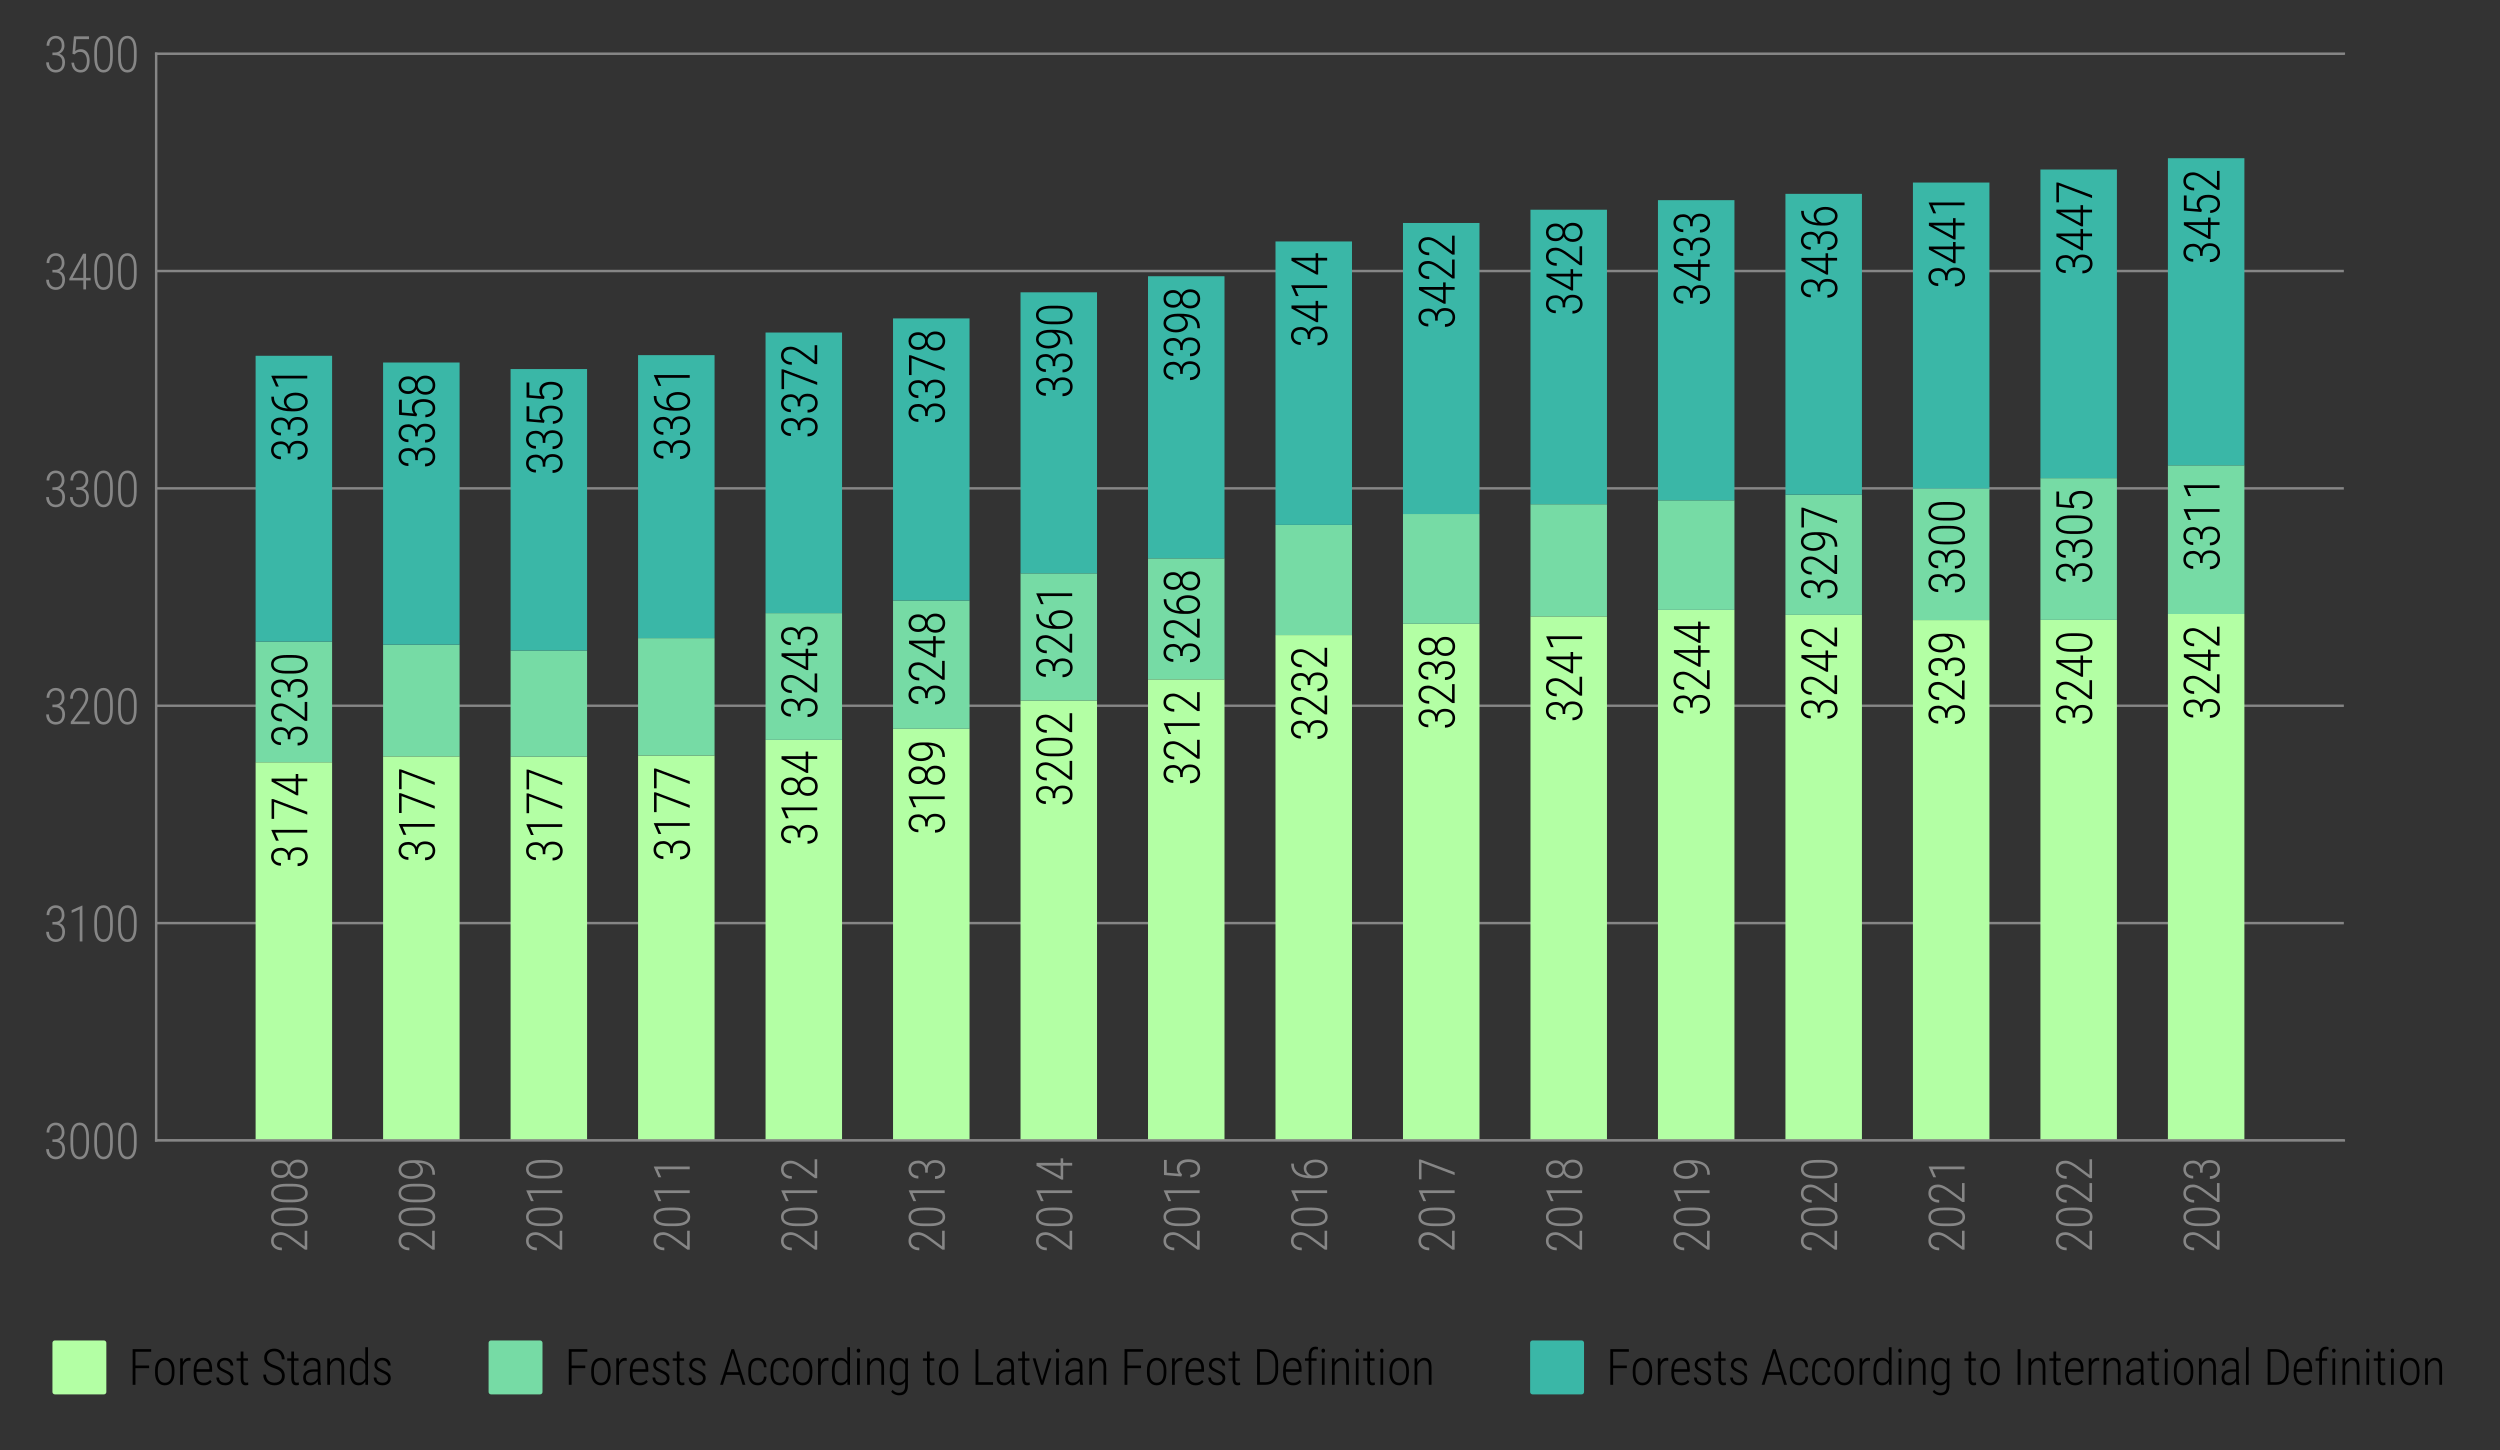 <?xml version="1.0" encoding="utf-8" standalone="no"?>
<!DOCTYPE svg PUBLIC "-//W3C//DTD SVG 1.1//EN"
  "http://www.w3.org/Graphics/SVG/1.1/DTD/svg11.dtd">
<svg xmlns:xlink="http://www.w3.org/1999/xlink" width="510.134pt" height="295.877pt" viewBox="0 0 510.134 295.877" xmlns="http://www.w3.org/2000/svg" version="1.1">
 <rect x="0" y="0" width="510.134" height="295.877" fill="#333333" stroke="none"/>
 <defs>
  <style type="text/css">*{stroke-linejoin: round; stroke-linecap: butt}</style>
 </defs>
 <g id="figure_1">
  <g id="patch_1">
   <path d="M 0 295.877 
L 510.134 295.877 
L 510.134 0 
L 0 0 
L 0 295.877 
z
" style="fill: none"/>
  </g>
  <g id="axes_1">
   <g id="patch_2">
    <path d="M 31.867 232.71 
L 478.267 232.71 
L 478.267 10.95 
L 31.867 10.95 
L 31.867 232.71 
z
" style="fill: none"/>
   </g>
   <g id="line2d_1">
    <path d="M 31.867 232.71 
L 478.267 232.71 
" clip-path="url(#pd7f567f986)" style="fill: none; stroke: #868686; stroke-width: 0.5; stroke-linecap: square"/>
   </g>
   <g id="line2d_2">
    <path d="M 31.867 188.358 
L 478.267 188.358 
" clip-path="url(#pd7f567f986)" style="fill: none; stroke: #868686; stroke-width: 0.5; stroke-linecap: square"/>
   </g>
   <g id="line2d_3">
    <path d="M 31.867 144.006 
L 478.267 144.006 
" clip-path="url(#pd7f567f986)" style="fill: none; stroke: #868686; stroke-width: 0.5; stroke-linecap: square"/>
   </g>
   <g id="line2d_4">
    <path d="M 31.867 99.654 
L 478.267 99.654 
" clip-path="url(#pd7f567f986)" style="fill: none; stroke: #868686; stroke-width: 0.5; stroke-linecap: square"/>
   </g>
   <g id="line2d_5">
    <path d="M 31.867 55.302 
L 478.267 55.302 
" clip-path="url(#pd7f567f986)" style="fill: none; stroke: #868686; stroke-width: 0.5; stroke-linecap: square"/>
   </g>
   <g id="line2d_6">
    <path d="M 31.867 10.95 
L 478.267 10.95 
" clip-path="url(#pd7f567f986)" style="fill: none; stroke: #868686; stroke-width: 0.5; stroke-linecap: square"/>
   </g>
   <g id="patch_3">
    <path d="M 52.158 232.71 
L 67.766 232.71 
L 67.766 155.538 
L 52.158 155.538 
z
" clip-path="url(#pd7f567f986)" style="fill: #b3ffa4"/>
   </g>
   <g id="patch_4">
    <path d="M 78.172 232.71 
L 93.78 232.71 
L 93.78 154.34 
L 78.172 154.34 
z
" clip-path="url(#pd7f567f986)" style="fill: #b3ffa4"/>
   </g>
   <g id="patch_5">
    <path d="M 104.186 232.71 
L 119.794 232.71 
L 119.794 154.384 
L 104.186 154.384 
z
" clip-path="url(#pd7f567f986)" style="fill: #b3ffa4"/>
   </g>
   <g id="patch_6">
    <path d="M 130.2 232.71 
L 145.808 232.71 
L 145.808 154.163 
L 130.2 154.163 
z
" clip-path="url(#pd7f567f986)" style="fill: #b3ffa4"/>
   </g>
   <g id="patch_7">
    <path d="M 156.214 232.71 
L 171.822 232.71 
L 171.822 150.969 
L 156.214 150.969 
z
" clip-path="url(#pd7f567f986)" style="fill: #b3ffa4"/>
   </g>
   <g id="patch_8">
    <path d="M 182.228 232.71 
L 197.836 232.71 
L 197.836 148.707 
L 182.228 148.707 
z
" clip-path="url(#pd7f567f986)" style="fill: #b3ffa4"/>
   </g>
   <g id="patch_9">
    <path d="M 208.242 232.71 
L 223.85 232.71 
L 223.85 142.942 
L 208.242 142.942 
z
" clip-path="url(#pd7f567f986)" style="fill: #b3ffa4"/>
   </g>
   <g id="patch_10">
    <path d="M 234.256 232.71 
L 249.864 232.71 
L 249.864 138.639 
L 234.256 138.639 
z
" clip-path="url(#pd7f567f986)" style="fill: #b3ffa4"/>
   </g>
   <g id="patch_11">
    <path d="M 260.27 232.71 
L 275.878 232.71 
L 275.878 129.592 
L 260.27 129.592 
z
" clip-path="url(#pd7f567f986)" style="fill: #b3ffa4"/>
   </g>
   <g id="patch_12">
    <path d="M 286.284 232.71 
L 301.892 232.71 
L 301.892 127.285 
L 286.284 127.285 
z
" clip-path="url(#pd7f567f986)" style="fill: #b3ffa4"/>
   </g>
   <g id="patch_13">
    <path d="M 312.298 232.71 
L 327.906 232.71 
L 327.906 125.777 
L 312.298 125.777 
z
" clip-path="url(#pd7f567f986)" style="fill: #b3ffa4"/>
   </g>
   <g id="patch_14">
    <path d="M 338.312 232.71 
L 353.92 232.71 
L 353.92 124.447 
L 338.312 124.447 
z
" clip-path="url(#pd7f567f986)" style="fill: #b3ffa4"/>
   </g>
   <g id="patch_15">
    <path d="M 364.326 232.71 
L 379.934 232.71 
L 379.934 125.467 
L 364.326 125.467 
z
" clip-path="url(#pd7f567f986)" style="fill: #b3ffa4"/>
   </g>
   <g id="patch_16">
    <path d="M 390.34 232.71 
L 405.948 232.71 
L 405.948 126.531 
L 390.34 126.531 
z
" clip-path="url(#pd7f567f986)" style="fill: #b3ffa4"/>
   </g>
   <g id="patch_17">
    <path d="M 416.354 232.71 
L 431.962 232.71 
L 431.962 126.487 
L 416.354 126.487 
z
" clip-path="url(#pd7f567f986)" style="fill: #b3ffa4"/>
   </g>
   <g id="patch_18">
    <path d="M 442.368 232.71 
L 457.976 232.71 
L 457.976 125.289 
L 442.368 125.289 
z
" clip-path="url(#pd7f567f986)" style="fill: #b3ffa4"/>
   </g>
   <g id="patch_19">
    <path d="M 52.158 155.538 
L 67.766 155.538 
L 67.766 130.922 
L 52.158 130.922 
z
" clip-path="url(#pd7f567f986)" style="fill: #76dba5"/>
   </g>
   <g id="patch_20">
    <path d="M 78.172 154.34 
L 93.78 154.34 
L 93.78 131.543 
L 78.172 131.543 
z
" clip-path="url(#pd7f567f986)" style="fill: #76dba5"/>
   </g>
   <g id="patch_21">
    <path d="M 104.186 154.384 
L 119.794 154.384 
L 119.794 132.741 
L 104.186 132.741 
z
" clip-path="url(#pd7f567f986)" style="fill: #76dba5"/>
   </g>
   <g id="patch_22">
    <path d="M 130.2 154.163 
L 145.808 154.163 
L 145.808 130.213 
L 130.2 130.213 
z
" clip-path="url(#pd7f567f986)" style="fill: #76dba5"/>
   </g>
   <g id="patch_23">
    <path d="M 156.214 150.969 
L 171.822 150.969 
L 171.822 125.112 
L 156.214 125.112 
z
" clip-path="url(#pd7f567f986)" style="fill: #76dba5"/>
   </g>
   <g id="patch_24">
    <path d="M 182.228 148.707 
L 197.836 148.707 
L 197.836 122.54 
L 182.228 122.54 
z
" clip-path="url(#pd7f567f986)" style="fill: #76dba5"/>
   </g>
   <g id="patch_25">
    <path d="M 208.242 142.942 
L 223.85 142.942 
L 223.85 116.996 
L 208.242 116.996 
z
" clip-path="url(#pd7f567f986)" style="fill: #76dba5"/>
   </g>
   <g id="patch_26">
    <path d="M 234.256 138.639 
L 249.864 138.639 
L 249.864 113.935 
L 234.256 113.935 
z
" clip-path="url(#pd7f567f986)" style="fill: #76dba5"/>
   </g>
   <g id="patch_27">
    <path d="M 260.27 129.592 
L 275.878 129.592 
L 275.878 107.105 
L 260.27 107.105 
z
" clip-path="url(#pd7f567f986)" style="fill: #76dba5"/>
   </g>
   <g id="patch_28">
    <path d="M 286.284 127.285 
L 301.892 127.285 
L 301.892 104.888 
L 286.284 104.888 
z
" clip-path="url(#pd7f567f986)" style="fill: #76dba5"/>
   </g>
   <g id="patch_29">
    <path d="M 312.298 125.777 
L 327.906 125.777 
L 327.906 102.892 
L 312.298 102.892 
z
" clip-path="url(#pd7f567f986)" style="fill: #76dba5"/>
   </g>
   <g id="patch_30">
    <path d="M 338.312 124.447 
L 353.92 124.447 
L 353.92 102.093 
L 338.312 102.093 
z
" clip-path="url(#pd7f567f986)" style="fill: #76dba5"/>
   </g>
   <g id="patch_31">
    <path d="M 364.326 125.467 
L 379.934 125.467 
L 379.934 100.94 
L 364.326 100.94 
z
" clip-path="url(#pd7f567f986)" style="fill: #76dba5"/>
   </g>
   <g id="patch_32">
    <path d="M 390.34 126.531 
L 405.948 126.531 
L 405.948 99.698 
L 390.34 99.698 
z
" clip-path="url(#pd7f567f986)" style="fill: #76dba5"/>
   </g>
   <g id="patch_33">
    <path d="M 416.354 126.487 
L 431.962 126.487 
L 431.962 97.569 
L 416.354 97.569 
z
" clip-path="url(#pd7f567f986)" style="fill: #76dba5"/>
   </g>
   <g id="patch_34">
    <path d="M 442.368 125.289 
L 457.976 125.289 
L 457.976 94.953 
L 442.368 94.953 
z
" clip-path="url(#pd7f567f986)" style="fill: #76dba5"/>
   </g>
   <g id="patch_35">
    <path d="M 52.158 130.922 
L 67.766 130.922 
L 67.766 72.599 
L 52.158 72.599 
z
" clip-path="url(#pd7f567f986)" style="fill: #3ab7a7"/>
   </g>
   <g id="patch_36">
    <path d="M 78.172 131.543 
L 93.78 131.543 
L 93.78 73.974 
L 78.172 73.974 
z
" clip-path="url(#pd7f567f986)" style="fill: #3ab7a7"/>
   </g>
   <g id="patch_37">
    <path d="M 104.186 132.741 
L 119.794 132.741 
L 119.794 75.305 
L 104.186 75.305 
z
" clip-path="url(#pd7f567f986)" style="fill: #3ab7a7"/>
   </g>
   <g id="patch_38">
    <path d="M 130.2 130.213 
L 145.808 130.213 
L 145.808 72.466 
L 130.2 72.466 
z
" clip-path="url(#pd7f567f986)" style="fill: #3ab7a7"/>
   </g>
   <g id="patch_39">
    <path d="M 156.214 125.112 
L 171.822 125.112 
L 171.822 67.854 
L 156.214 67.854 
z
" clip-path="url(#pd7f567f986)" style="fill: #3ab7a7"/>
   </g>
   <g id="patch_40">
    <path d="M 182.228 122.54 
L 197.836 122.54 
L 197.836 64.971 
L 182.228 64.971 
z
" clip-path="url(#pd7f567f986)" style="fill: #3ab7a7"/>
   </g>
   <g id="patch_41">
    <path d="M 208.242 116.996 
L 223.85 116.996 
L 223.85 59.648 
L 208.242 59.648 
z
" clip-path="url(#pd7f567f986)" style="fill: #3ab7a7"/>
   </g>
   <g id="patch_42">
    <path d="M 234.256 113.935 
L 249.864 113.935 
L 249.864 56.366 
L 234.256 56.366 
z
" clip-path="url(#pd7f567f986)" style="fill: #3ab7a7"/>
   </g>
   <g id="patch_43">
    <path d="M 260.27 107.105 
L 275.878 107.105 
L 275.878 49.27 
L 260.27 49.27 
z
" clip-path="url(#pd7f567f986)" style="fill: #3ab7a7"/>
   </g>
   <g id="patch_44">
    <path d="M 286.284 104.888 
L 301.892 104.888 
L 301.892 45.5 
L 286.284 45.5 
z
" clip-path="url(#pd7f567f986)" style="fill: #3ab7a7"/>
   </g>
   <g id="patch_45">
    <path d="M 312.298 102.892 
L 327.906 102.892 
L 327.906 42.795 
L 312.298 42.795 
z
" clip-path="url(#pd7f567f986)" style="fill: #3ab7a7"/>
   </g>
   <g id="patch_46">
    <path d="M 338.312 102.093 
L 353.92 102.093 
L 353.92 40.843 
L 338.312 40.843 
z
" clip-path="url(#pd7f567f986)" style="fill: #3ab7a7"/>
   </g>
   <g id="patch_47">
    <path d="M 364.326 100.94 
L 379.934 100.94 
L 379.934 39.557 
L 364.326 39.557 
z
" clip-path="url(#pd7f567f986)" style="fill: #3ab7a7"/>
   </g>
   <g id="patch_48">
    <path d="M 390.34 99.698 
L 405.948 99.698 
L 405.948 37.251 
L 390.34 37.251 
z
" clip-path="url(#pd7f567f986)" style="fill: #3ab7a7"/>
   </g>
   <g id="patch_49">
    <path d="M 416.354 97.569 
L 431.962 97.569 
L 431.962 34.59 
L 416.354 34.59 
z
" clip-path="url(#pd7f567f986)" style="fill: #3ab7a7"/>
   </g>
   <g id="patch_50">
    <path d="M 442.368 94.953 
L 457.976 94.953 
L 457.976 32.283 
L 442.368 32.283 
z
" clip-path="url(#pd7f567f986)" style="fill: #3ab7a7"/>
   </g>
   <g id="matplotlib.axis_1">
    <g id="xtick_1">
     <g id="line2d_7"/>
     <g id="text_1">
      <!-- 2008 -->
      <g style="fill: #868686" transform="translate(62.697 255.666) rotate(-90) scale(0.1 -0.1)">
       <defs>
        <path id="RobotoCondensed-Light-32" d="M 2831 328 
L 2831 0 
L 416 0 
L 416 294 
L 1666 1988 
Q 1900 2300 2037 2540 
Q 2175 2781 2234 2976 
Q 2294 3172 2294 3359 
Q 2294 3631 2205 3840 
Q 2116 4050 1944 4169 
Q 1772 4288 1522 4288 
Q 1259 4288 1071 4152 
Q 884 4016 782 3780 
Q 681 3544 681 3238 
L 334 3238 
Q 334 3616 475 3927 
Q 616 4238 881 4425 
Q 1147 4613 1522 4613 
Q 1869 4613 2120 4467 
Q 2372 4322 2508 4048 
Q 2644 3775 2644 3394 
Q 2644 3191 2583 2983 
Q 2522 2775 2417 2565 
Q 2313 2356 2178 2154 
Q 2044 1953 1897 1756 
L 838 328 
L 2831 328 
z
" transform="scale(0.016)"/>
        <path id="RobotoCondensed-Light-30" d="M 2738 2666 
L 2738 1903 
Q 2738 1397 2658 1026 
Q 2578 656 2426 415 
Q 2275 175 2056 56 
Q 1838 -63 1559 -63 
Q 1341 -63 1156 12 
Q 972 88 826 242 
Q 681 397 581 631 
Q 481 866 428 1181 
Q 375 1497 375 1903 
L 375 2666 
Q 375 3172 456 3537 
Q 538 3903 691 4142 
Q 844 4381 1062 4498 
Q 1281 4616 1556 4616 
Q 1778 4616 1962 4541 
Q 2147 4466 2290 4314 
Q 2434 4163 2534 3931 
Q 2634 3700 2686 3386 
Q 2738 3072 2738 2666 
z
M 2391 1856 
L 2391 2716 
Q 2391 3025 2356 3276 
Q 2322 3528 2256 3717 
Q 2191 3906 2089 4034 
Q 1988 4163 1855 4227 
Q 1722 4291 1556 4291 
Q 1350 4291 1194 4191 
Q 1038 4091 933 3892 
Q 828 3694 775 3398 
Q 722 3103 722 2716 
L 722 1856 
Q 722 1550 756 1298 
Q 791 1047 858 855 
Q 925 663 1028 530 
Q 1131 397 1262 331 
Q 1394 266 1559 266 
Q 1769 266 1925 370 
Q 2081 475 2184 678 
Q 2288 881 2339 1176 
Q 2391 1472 2391 1856 
z
" transform="scale(0.016)"/>
        <path id="RobotoCondensed-Light-38" d="M 2778 1213 
Q 2778 797 2615 514 
Q 2453 231 2178 84 
Q 1903 -63 1563 -63 
Q 1219 -63 942 84 
Q 666 231 506 514 
Q 347 797 347 1213 
Q 347 1481 437 1704 
Q 528 1928 689 2090 
Q 850 2253 1072 2345 
Q 1294 2438 1556 2438 
Q 1903 2438 2179 2278 
Q 2456 2119 2617 1845 
Q 2778 1572 2778 1213 
z
M 2428 1206 
Q 2428 1497 2314 1714 
Q 2200 1931 2003 2051 
Q 1806 2172 1556 2172 
Q 1303 2172 1108 2051 
Q 913 1931 803 1714 
Q 694 1497 694 1206 
Q 694 909 805 698 
Q 916 488 1111 377 
Q 1306 266 1563 266 
Q 1819 266 2012 377 
Q 2206 488 2317 698 
Q 2428 909 2428 1206 
z
M 2681 3378 
Q 2681 3044 2532 2784 
Q 2384 2525 2131 2376 
Q 1878 2228 1559 2228 
Q 1238 2228 984 2376 
Q 731 2525 586 2784 
Q 441 3044 441 3378 
Q 441 3775 587 4050 
Q 734 4325 986 4469 
Q 1238 4613 1556 4613 
Q 1878 4613 2131 4469 
Q 2384 4325 2532 4050 
Q 2681 3775 2681 3378 
z
M 2334 3381 
Q 2334 3647 2232 3850 
Q 2131 4053 1954 4170 
Q 1778 4288 1556 4288 
Q 1334 4288 1161 4178 
Q 988 4069 889 3866 
Q 791 3663 791 3381 
Q 791 3113 887 2914 
Q 984 2716 1159 2608 
Q 1334 2500 1559 2500 
Q 1784 2500 1959 2608 
Q 2134 2716 2234 2914 
Q 2334 3113 2334 3381 
z
" transform="scale(0.016)"/>
       </defs>
       <use xlink:href="#RobotoCondensed-Light-32"/>
       <use xlink:href="#RobotoCondensed-Light-30" transform="translate(48.633 0)"/>
       <use xlink:href="#RobotoCondensed-Light-30" transform="translate(97.266 0)"/>
       <use xlink:href="#RobotoCondensed-Light-38" transform="translate(145.898 0)"/>
      </g>
     </g>
    </g>
    <g id="xtick_2">
     <g id="line2d_8"/>
     <g id="text_2">
      <!-- 2009 -->
      <g style="fill: #868686" transform="translate(88.711 255.666) rotate(-90) scale(0.1 -0.1)">
       <defs>
        <path id="RobotoCondensed-Light-39" d="M 859 303 
L 922 303 
Q 1338 303 1616 445 
Q 1894 588 2056 847 
Q 2219 1106 2289 1451 
Q 2359 1797 2359 2197 
L 2359 2834 
Q 2359 3191 2295 3462 
Q 2231 3734 2114 3917 
Q 1997 4100 1839 4192 
Q 1681 4284 1494 4284 
Q 1300 4284 1147 4184 
Q 994 4084 887 3909 
Q 781 3734 725 3509 
Q 669 3284 669 3034 
Q 669 2806 722 2587 
Q 775 2369 875 2197 
Q 975 2025 1125 1923 
Q 1275 1822 1472 1822 
Q 1684 1822 1854 1923 
Q 2025 2025 2148 2190 
Q 2272 2356 2339 2547 
Q 2406 2738 2413 2922 
L 2584 2925 
Q 2584 2641 2496 2381 
Q 2409 2122 2251 1923 
Q 2094 1725 1883 1611 
Q 1672 1497 1425 1497 
Q 1153 1497 948 1623 
Q 744 1750 605 1964 
Q 466 2178 397 2453 
Q 328 2728 328 3022 
Q 328 3350 406 3636 
Q 484 3922 632 4142 
Q 781 4363 997 4488 
Q 1213 4613 1488 4613 
Q 1800 4613 2029 4478 
Q 2259 4344 2409 4100 
Q 2559 3856 2632 3525 
Q 2706 3194 2706 2797 
L 2706 2441 
Q 2706 2041 2656 1670 
Q 2606 1300 2487 989 
Q 2369 678 2164 448 
Q 1959 219 1653 94 
Q 1347 -31 922 -31 
L 856 -31 
L 859 303 
z
" transform="scale(0.016)"/>
       </defs>
       <use xlink:href="#RobotoCondensed-Light-32"/>
       <use xlink:href="#RobotoCondensed-Light-30" transform="translate(48.633 0)"/>
       <use xlink:href="#RobotoCondensed-Light-30" transform="translate(97.266 0)"/>
       <use xlink:href="#RobotoCondensed-Light-39" transform="translate(145.898 0)"/>
      </g>
     </g>
    </g>
    <g id="xtick_3">
     <g id="line2d_9"/>
     <g id="text_3">
      <!-- 2010 -->
      <g style="fill: #868686" transform="translate(114.725 255.666) rotate(-90) scale(0.1 -0.1)">
       <defs>
        <path id="RobotoCondensed-Light-31" d="M 1903 4572 
L 1903 0 
L 1556 0 
L 1556 4091 
L 528 3631 
L 528 3991 
L 1844 4572 
L 1903 4572 
z
" transform="scale(0.016)"/>
       </defs>
       <use xlink:href="#RobotoCondensed-Light-32"/>
       <use xlink:href="#RobotoCondensed-Light-30" transform="translate(48.633 0)"/>
       <use xlink:href="#RobotoCondensed-Light-31" transform="translate(97.266 0)"/>
       <use xlink:href="#RobotoCondensed-Light-30" transform="translate(145.898 0)"/>
      </g>
     </g>
    </g>
    <g id="xtick_4">
     <g id="line2d_10"/>
     <g id="text_4">
      <!-- 2011 -->
      <g style="fill: #868686" transform="translate(140.739 255.666) rotate(-90) scale(0.1 -0.1)">
       <use xlink:href="#RobotoCondensed-Light-32"/>
       <use xlink:href="#RobotoCondensed-Light-30" transform="translate(48.633 0)"/>
       <use xlink:href="#RobotoCondensed-Light-31" transform="translate(97.266 0)"/>
       <use xlink:href="#RobotoCondensed-Light-31" transform="translate(145.898 0)"/>
      </g>
     </g>
    </g>
    <g id="xtick_5">
     <g id="line2d_11"/>
     <g id="text_5">
      <!-- 2012 -->
      <g style="fill: #868686" transform="translate(166.753 255.666) rotate(-90) scale(0.1 -0.1)">
       <use xlink:href="#RobotoCondensed-Light-32"/>
       <use xlink:href="#RobotoCondensed-Light-30" transform="translate(48.633 0)"/>
       <use xlink:href="#RobotoCondensed-Light-31" transform="translate(97.266 0)"/>
       <use xlink:href="#RobotoCondensed-Light-32" transform="translate(145.898 0)"/>
      </g>
     </g>
    </g>
    <g id="xtick_6">
     <g id="line2d_12"/>
     <g id="text_6">
      <!-- 2013 -->
      <g style="fill: #868686" transform="translate(192.767 255.666) rotate(-90) scale(0.1 -0.1)">
       <defs>
        <path id="RobotoCondensed-Light-33" d="M 1116 2488 
L 1441 2488 
Q 1728 2488 1920 2605 
Q 2113 2722 2209 2922 
Q 2306 3122 2306 3366 
Q 2306 3638 2222 3845 
Q 2138 4053 1967 4170 
Q 1797 4288 1531 4288 
Q 1297 4288 1114 4175 
Q 931 4063 825 3853 
Q 719 3644 719 3356 
L 372 3356 
Q 372 3725 522 4008 
Q 672 4291 934 4452 
Q 1197 4613 1531 4613 
Q 1869 4613 2122 4466 
Q 2375 4319 2514 4037 
Q 2653 3756 2653 3353 
Q 2653 3150 2579 2951 
Q 2506 2753 2361 2590 
Q 2216 2428 1995 2328 
Q 1775 2228 1484 2228 
L 1116 2228 
L 1116 2488 
z
M 1116 2156 
L 1116 2413 
L 1484 2413 
Q 1819 2413 2055 2320 
Q 2291 2228 2437 2067 
Q 2584 1906 2653 1693 
Q 2722 1481 2722 1241 
Q 2722 928 2633 686 
Q 2544 444 2384 276 
Q 2225 109 2009 23 
Q 1794 -63 1541 -63 
Q 1306 -63 1087 18 
Q 869 100 695 264 
Q 522 428 420 670 
Q 319 913 319 1234 
L 669 1234 
Q 669 947 778 730 
Q 888 513 1084 389 
Q 1281 266 1541 266 
Q 1803 266 1990 375 
Q 2178 484 2278 701 
Q 2378 919 2378 1228 
Q 2378 1553 2259 1758 
Q 2141 1963 1930 2059 
Q 1719 2156 1441 2156 
L 1116 2156 
z
" transform="scale(0.016)"/>
       </defs>
       <use xlink:href="#RobotoCondensed-Light-32"/>
       <use xlink:href="#RobotoCondensed-Light-30" transform="translate(48.633 0)"/>
       <use xlink:href="#RobotoCondensed-Light-31" transform="translate(97.266 0)"/>
       <use xlink:href="#RobotoCondensed-Light-33" transform="translate(145.898 0)"/>
      </g>
     </g>
    </g>
    <g id="xtick_7">
     <g id="line2d_13"/>
     <g id="text_7">
      <!-- 2014 -->
      <g style="fill: #868686" transform="translate(218.781 255.666) rotate(-90) scale(0.1 -0.1)">
       <defs>
        <path id="RobotoCondensed-Light-34" d="M 2950 1472 
L 2950 1147 
L 231 1147 
L 231 1369 
L 1991 4550 
L 2278 4550 
L 1894 3772 
L 653 1472 
L 2950 1472 
z
M 2366 4550 
L 2366 0 
L 2019 0 
L 2019 4550 
L 2366 4550 
z
" transform="scale(0.016)"/>
       </defs>
       <use xlink:href="#RobotoCondensed-Light-32"/>
       <use xlink:href="#RobotoCondensed-Light-30" transform="translate(48.633 0)"/>
       <use xlink:href="#RobotoCondensed-Light-31" transform="translate(97.266 0)"/>
       <use xlink:href="#RobotoCondensed-Light-34" transform="translate(145.898 0)"/>
      </g>
     </g>
    </g>
    <g id="xtick_8">
     <g id="line2d_14"/>
     <g id="text_8">
      <!-- 2015 -->
      <g style="fill: #868686" transform="translate(244.795 255.666) rotate(-90) scale(0.1 -0.1)">
       <defs>
        <path id="RobotoCondensed-Light-35" d="M 909 2247 
L 631 2331 
L 819 4550 
L 2741 4550 
L 2741 4197 
L 1116 4197 
L 988 2672 
Q 1084 2759 1268 2839 
Q 1453 2919 1688 2919 
Q 1947 2919 2155 2819 
Q 2363 2719 2513 2528 
Q 2663 2338 2742 2064 
Q 2822 1791 2822 1450 
Q 2822 1122 2753 847 
Q 2684 572 2543 367 
Q 2403 163 2184 50 
Q 1966 -63 1666 -63 
Q 1438 -63 1238 14 
Q 1038 91 880 248 
Q 722 406 622 643 
Q 522 881 497 1197 
L 828 1197 
Q 859 894 967 686 
Q 1075 478 1250 372 
Q 1425 266 1666 266 
Q 1863 266 2014 342 
Q 2166 419 2269 572 
Q 2372 725 2423 944 
Q 2475 1163 2475 1444 
Q 2475 1684 2419 1889 
Q 2363 2094 2253 2247 
Q 2144 2400 1986 2486 
Q 1828 2572 1622 2572 
Q 1353 2572 1198 2484 
Q 1044 2397 909 2247 
z
" transform="scale(0.016)"/>
       </defs>
       <use xlink:href="#RobotoCondensed-Light-32"/>
       <use xlink:href="#RobotoCondensed-Light-30" transform="translate(48.633 0)"/>
       <use xlink:href="#RobotoCondensed-Light-31" transform="translate(97.266 0)"/>
       <use xlink:href="#RobotoCondensed-Light-35" transform="translate(145.898 0)"/>
      </g>
     </g>
    </g>
    <g id="xtick_9">
     <g id="line2d_15"/>
     <g id="text_9">
      <!-- 2016 -->
      <g style="fill: #868686" transform="translate(270.809 255.666) rotate(-90) scale(0.1 -0.1)">
       <defs>
        <path id="RobotoCondensed-Light-36" d="M 2234 4584 
L 2278 4584 
L 2278 4250 
L 2234 4250 
Q 1866 4250 1589 4109 
Q 1313 3969 1128 3705 
Q 944 3441 850 3069 
Q 756 2697 756 2238 
L 756 1606 
Q 756 1291 823 1044 
Q 891 797 1016 620 
Q 1141 444 1300 355 
Q 1459 266 1641 266 
Q 1828 266 1976 359 
Q 2125 453 2228 618 
Q 2331 784 2386 1006 
Q 2441 1228 2441 1478 
Q 2441 1719 2391 1931 
Q 2341 2144 2241 2308 
Q 2141 2472 1987 2565 
Q 1834 2659 1628 2659 
Q 1400 2659 1194 2528 
Q 988 2397 861 2180 
Q 734 1963 722 1703 
L 528 1709 
Q 553 2009 650 2243 
Q 747 2478 900 2643 
Q 1053 2809 1253 2898 
Q 1453 2988 1684 2988 
Q 1963 2988 2169 2869 
Q 2375 2750 2511 2540 
Q 2647 2331 2715 2062 
Q 2784 1794 2784 1494 
Q 2784 1166 2707 883 
Q 2631 600 2482 387 
Q 2334 175 2121 56 
Q 1909 -63 1641 -63 
Q 1350 -63 1122 70 
Q 894 203 733 436 
Q 572 669 489 970 
Q 406 1272 406 1613 
L 406 2009 
Q 406 2588 512 3061 
Q 619 3534 841 3875 
Q 1063 4216 1408 4400 
Q 1753 4584 2234 4584 
z
" transform="scale(0.016)"/>
       </defs>
       <use xlink:href="#RobotoCondensed-Light-32"/>
       <use xlink:href="#RobotoCondensed-Light-30" transform="translate(48.633 0)"/>
       <use xlink:href="#RobotoCondensed-Light-31" transform="translate(97.266 0)"/>
       <use xlink:href="#RobotoCondensed-Light-36" transform="translate(145.898 0)"/>
      </g>
     </g>
    </g>
    <g id="xtick_10">
     <g id="line2d_16"/>
     <g id="text_10">
      <!-- 2017 -->
      <g style="fill: #868686" transform="translate(296.823 255.666) rotate(-90) scale(0.1 -0.1)">
       <defs>
        <path id="RobotoCondensed-Light-37" d="M 2791 4550 
L 2791 4331 
L 1172 0 
L 806 0 
L 2419 4225 
L 266 4225 
L 266 4550 
L 2791 4550 
z
" transform="scale(0.016)"/>
       </defs>
       <use xlink:href="#RobotoCondensed-Light-32"/>
       <use xlink:href="#RobotoCondensed-Light-30" transform="translate(48.633 0)"/>
       <use xlink:href="#RobotoCondensed-Light-31" transform="translate(97.266 0)"/>
       <use xlink:href="#RobotoCondensed-Light-37" transform="translate(145.898 0)"/>
      </g>
     </g>
    </g>
    <g id="xtick_11">
     <g id="line2d_17"/>
     <g id="text_11">
      <!-- 2018 -->
      <g style="fill: #868686" transform="translate(322.837 255.666) rotate(-90) scale(0.1 -0.1)">
       <use xlink:href="#RobotoCondensed-Light-32"/>
       <use xlink:href="#RobotoCondensed-Light-30" transform="translate(48.633 0)"/>
       <use xlink:href="#RobotoCondensed-Light-31" transform="translate(97.266 0)"/>
       <use xlink:href="#RobotoCondensed-Light-38" transform="translate(145.898 0)"/>
      </g>
     </g>
    </g>
    <g id="xtick_12">
     <g id="line2d_18"/>
     <g id="text_12">
      <!-- 2019 -->
      <g style="fill: #868686" transform="translate(348.851 255.666) rotate(-90) scale(0.1 -0.1)">
       <use xlink:href="#RobotoCondensed-Light-32"/>
       <use xlink:href="#RobotoCondensed-Light-30" transform="translate(48.633 0)"/>
       <use xlink:href="#RobotoCondensed-Light-31" transform="translate(97.266 0)"/>
       <use xlink:href="#RobotoCondensed-Light-39" transform="translate(145.898 0)"/>
      </g>
     </g>
    </g>
    <g id="xtick_13">
     <g id="line2d_19"/>
     <g id="text_13">
      <!-- 2020 -->
      <g style="fill: #868686" transform="translate(374.865 255.666) rotate(-90) scale(0.1 -0.1)">
       <use xlink:href="#RobotoCondensed-Light-32"/>
       <use xlink:href="#RobotoCondensed-Light-30" transform="translate(48.633 0)"/>
       <use xlink:href="#RobotoCondensed-Light-32" transform="translate(97.266 0)"/>
       <use xlink:href="#RobotoCondensed-Light-30" transform="translate(145.898 0)"/>
      </g>
     </g>
    </g>
    <g id="xtick_14">
     <g id="line2d_20"/>
     <g id="text_14">
      <!-- 2021 -->
      <g style="fill: #868686" transform="translate(400.878 255.666) rotate(-90) scale(0.1 -0.1)">
       <use xlink:href="#RobotoCondensed-Light-32"/>
       <use xlink:href="#RobotoCondensed-Light-30" transform="translate(48.633 0)"/>
       <use xlink:href="#RobotoCondensed-Light-32" transform="translate(97.266 0)"/>
       <use xlink:href="#RobotoCondensed-Light-31" transform="translate(145.898 0)"/>
      </g>
     </g>
    </g>
    <g id="xtick_15">
     <g id="line2d_21"/>
     <g id="text_15">
      <!-- 2022 -->
      <g style="fill: #868686" transform="translate(426.892 255.666) rotate(-90) scale(0.1 -0.1)">
       <use xlink:href="#RobotoCondensed-Light-32"/>
       <use xlink:href="#RobotoCondensed-Light-30" transform="translate(48.633 0)"/>
       <use xlink:href="#RobotoCondensed-Light-32" transform="translate(97.266 0)"/>
       <use xlink:href="#RobotoCondensed-Light-32" transform="translate(145.898 0)"/>
      </g>
     </g>
    </g>
    <g id="xtick_16">
     <g id="line2d_22"/>
     <g id="text_16">
      <!-- 2023 -->
      <g style="fill: #868686" transform="translate(452.906 255.666) rotate(-90) scale(0.1 -0.1)">
       <use xlink:href="#RobotoCondensed-Light-32"/>
       <use xlink:href="#RobotoCondensed-Light-30" transform="translate(48.633 0)"/>
       <use xlink:href="#RobotoCondensed-Light-32" transform="translate(97.266 0)"/>
       <use xlink:href="#RobotoCondensed-Light-33" transform="translate(145.898 0)"/>
      </g>
     </g>
    </g>
   </g>
   <g id="matplotlib.axis_2">
    <g id="ytick_1">
     <g id="line2d_23"/>
     <g id="text_17">
      <!-- 3000 -->
      <g style="fill: #868686" transform="translate(8.911 236.46) scale(0.1 -0.1)">
       <use xlink:href="#RobotoCondensed-Light-33"/>
       <use xlink:href="#RobotoCondensed-Light-30" transform="translate(48.633 0)"/>
       <use xlink:href="#RobotoCondensed-Light-30" transform="translate(97.266 0)"/>
       <use xlink:href="#RobotoCondensed-Light-30" transform="translate(145.898 0)"/>
      </g>
     </g>
    </g>
    <g id="ytick_2">
     <g id="line2d_24"/>
     <g id="text_18">
      <!-- 3100 -->
      <g style="fill: #868686" transform="translate(8.911 192.108) scale(0.1 -0.1)">
       <use xlink:href="#RobotoCondensed-Light-33"/>
       <use xlink:href="#RobotoCondensed-Light-31" transform="translate(48.633 0)"/>
       <use xlink:href="#RobotoCondensed-Light-30" transform="translate(97.266 0)"/>
       <use xlink:href="#RobotoCondensed-Light-30" transform="translate(145.898 0)"/>
      </g>
     </g>
    </g>
    <g id="ytick_3">
     <g id="line2d_25"/>
     <g id="text_19">
      <!-- 3200 -->
      <g style="fill: #868686" transform="translate(8.911 147.756) scale(0.1 -0.1)">
       <use xlink:href="#RobotoCondensed-Light-33"/>
       <use xlink:href="#RobotoCondensed-Light-32" transform="translate(48.633 0)"/>
       <use xlink:href="#RobotoCondensed-Light-30" transform="translate(97.266 0)"/>
       <use xlink:href="#RobotoCondensed-Light-30" transform="translate(145.898 0)"/>
      </g>
     </g>
    </g>
    <g id="ytick_4">
     <g id="line2d_26"/>
     <g id="text_20">
      <!-- 3300 -->
      <g style="fill: #868686" transform="translate(8.911 103.404) scale(0.1 -0.1)">
       <use xlink:href="#RobotoCondensed-Light-33"/>
       <use xlink:href="#RobotoCondensed-Light-33" transform="translate(48.633 0)"/>
       <use xlink:href="#RobotoCondensed-Light-30" transform="translate(97.266 0)"/>
       <use xlink:href="#RobotoCondensed-Light-30" transform="translate(145.898 0)"/>
      </g>
     </g>
    </g>
    <g id="ytick_5">
     <g id="line2d_27"/>
     <g id="text_21">
      <!-- 3400 -->
      <g style="fill: #868686" transform="translate(8.911 59.052) scale(0.1 -0.1)">
       <use xlink:href="#RobotoCondensed-Light-33"/>
       <use xlink:href="#RobotoCondensed-Light-34" transform="translate(48.633 0)"/>
       <use xlink:href="#RobotoCondensed-Light-30" transform="translate(97.266 0)"/>
       <use xlink:href="#RobotoCondensed-Light-30" transform="translate(145.898 0)"/>
      </g>
     </g>
    </g>
    <g id="ytick_6">
     <g id="line2d_28"/>
     <g id="text_22">
      <!-- 3500 -->
      <g style="fill: #868686" transform="translate(8.911 14.7) scale(0.1 -0.1)">
       <use xlink:href="#RobotoCondensed-Light-33"/>
       <use xlink:href="#RobotoCondensed-Light-35" transform="translate(48.633 0)"/>
       <use xlink:href="#RobotoCondensed-Light-30" transform="translate(97.266 0)"/>
       <use xlink:href="#RobotoCondensed-Light-30" transform="translate(145.898 0)"/>
      </g>
     </g>
    </g>
   </g>
   <g id="patch_51">
    <path d="M 31.867 232.71 
L 31.867 10.95 
" style="fill: none; stroke: #868686; stroke-width: 0.5; stroke-linejoin: miter; stroke-linecap: square"/>
   </g>
   <g id="patch_52">
    <path d="M 31.867 232.71 
L 478.267 232.71 
" style="fill: none; stroke: #868686; stroke-width: 0.5; stroke-linejoin: miter; stroke-linecap: square"/>
   </g>
   <g id="patch_53">
    <path d="M 31.867 10.95 
L 478.267 10.95 
" style="fill: none; stroke: #868686; stroke-width: 0.5; stroke-linejoin: miter; stroke-linecap: square"/>
   </g>
   <g id="legend_1">
    <g id="patch_54">
     <path d="M 11.2 284.027 
L 21.2 284.027 
L 21.2 274.027 
L 11.2 274.027 
z
" style="fill: #b3ffa4; stroke: #b3ffa4; stroke-linejoin: miter"/>
    </g>
    <g id="text_23">
     <!-- Forest Stands -->
     <g transform="translate(26.2 282.577) scale(0.1 -0.1)">
      <defs>
       <path id="RobotoCondensed-Light-46" d="M 900 4550 
L 900 0 
L 541 0 
L 541 4550 
L 900 4550 
z
M 2644 2463 
L 2644 2122 
L 791 2122 
L 791 2463 
L 2644 2463 
z
M 2906 4550 
L 2906 4216 
L 791 4216 
L 791 4550 
L 2906 4550 
z
" transform="scale(0.016)"/>
       <path id="RobotoCondensed-Light-6f" d="M 334 1516 
L 334 1866 
Q 334 2250 423 2545 
Q 513 2841 677 3041 
Q 841 3241 1069 3342 
Q 1297 3444 1569 3444 
Q 1847 3444 2073 3342 
Q 2300 3241 2464 3041 
Q 2628 2841 2718 2545 
Q 2809 2250 2809 1866 
L 2809 1516 
Q 2809 1131 2718 837 
Q 2628 544 2464 342 
Q 2300 141 2073 37 
Q 1847 -66 1575 -66 
Q 1297 -66 1072 37 
Q 847 141 680 342 
Q 513 544 423 837 
Q 334 1131 334 1516 
z
M 684 1866 
L 684 1516 
Q 684 1225 743 994 
Q 803 763 915 600 
Q 1028 438 1193 350 
Q 1359 263 1575 263 
Q 1797 263 1964 350 
Q 2131 438 2242 600 
Q 2353 763 2408 994 
Q 2463 1225 2463 1516 
L 2463 1866 
Q 2463 2153 2403 2383 
Q 2344 2613 2226 2777 
Q 2109 2941 1945 3030 
Q 1781 3119 1569 3119 
Q 1363 3119 1197 3030 
Q 1031 2941 917 2777 
Q 803 2613 743 2383 
Q 684 2153 684 1866 
z
" transform="scale(0.016)"/>
       <path id="RobotoCondensed-Light-72" d="M 813 2825 
L 813 0 
L 466 0 
L 466 3381 
L 803 3381 
L 813 2825 
z
M 1797 3406 
L 1788 3056 
Q 1734 3069 1684 3073 
Q 1634 3078 1572 3078 
Q 1375 3078 1228 2990 
Q 1081 2903 979 2745 
Q 878 2588 823 2380 
Q 769 2172 759 1931 
L 638 1878 
Q 638 2206 694 2490 
Q 750 2775 867 2990 
Q 984 3206 1164 3325 
Q 1344 3444 1588 3444 
Q 1644 3444 1705 3433 
Q 1766 3422 1797 3406 
z
" transform="scale(0.016)"/>
       <path id="RobotoCondensed-Light-65" d="M 1581 -66 
Q 1300 -66 1064 26 
Q 828 119 658 308 
Q 488 497 394 786 
Q 300 1075 300 1469 
L 300 1856 
Q 300 2278 400 2579 
Q 500 2881 670 3073 
Q 841 3266 1059 3355 
Q 1278 3444 1522 3444 
Q 1800 3444 2011 3353 
Q 2222 3263 2365 3078 
Q 2509 2894 2581 2614 
Q 2653 2334 2653 1953 
L 2653 1663 
L 509 1663 
L 509 1991 
L 2306 1991 
L 2306 2075 
Q 2300 2406 2214 2639 
Q 2128 2872 1956 2995 
Q 1784 3119 1522 3119 
Q 1331 3119 1168 3048 
Q 1006 2978 889 2828 
Q 772 2678 711 2437 
Q 650 2197 650 1856 
L 650 1469 
Q 650 1159 717 934 
Q 784 709 909 559 
Q 1034 409 1209 336 
Q 1384 263 1597 263 
Q 1856 263 2054 352 
Q 2253 441 2406 622 
L 2588 391 
Q 2497 269 2361 164 
Q 2225 59 2033 -3 
Q 1841 -66 1581 -66 
z
" transform="scale(0.016)"/>
       <path id="RobotoCondensed-Light-73" d="M 2156 831 
Q 2156 972 2084 1087 
Q 2013 1203 1845 1315 
Q 1678 1428 1391 1559 
Q 1163 1663 981 1759 
Q 800 1856 676 1965 
Q 553 2075 486 2214 
Q 419 2353 419 2544 
Q 419 2734 491 2896 
Q 563 3059 695 3182 
Q 828 3306 1014 3375 
Q 1200 3444 1431 3444 
Q 1763 3444 1997 3317 
Q 2231 3191 2359 2969 
Q 2488 2747 2488 2456 
L 2138 2456 
Q 2138 2631 2055 2781 
Q 1972 2931 1815 3025 
Q 1659 3119 1431 3119 
Q 1197 3119 1048 3036 
Q 900 2953 833 2825 
Q 766 2697 766 2556 
Q 766 2453 798 2373 
Q 831 2294 911 2220 
Q 991 2147 1136 2067 
Q 1281 1988 1497 1878 
Q 1809 1744 2034 1611 
Q 2259 1478 2381 1301 
Q 2503 1125 2503 856 
Q 2503 647 2428 476 
Q 2353 306 2215 186 
Q 2078 66 1883 1 
Q 1688 -63 1450 -63 
Q 1088 -63 836 75 
Q 584 213 454 438 
Q 325 663 325 925 
L 672 925 
Q 684 659 804 515 
Q 925 372 1100 319 
Q 1275 266 1450 266 
Q 1678 266 1837 341 
Q 1997 416 2076 545 
Q 2156 675 2156 831 
z
" transform="scale(0.016)"/>
       <path id="RobotoCondensed-Light-74" d="M 1563 3381 
L 1563 3069 
L 119 3069 
L 119 3381 
L 1563 3381 
z
M 638 4247 
L 988 4247 
L 988 828 
Q 988 591 1038 472 
Q 1088 353 1169 314 
Q 1250 275 1347 275 
Q 1416 275 1480 284 
Q 1544 294 1594 309 
L 1606 -9 
Q 1550 -31 1456 -47 
Q 1363 -63 1263 -63 
Q 1084 -63 943 20 
Q 803 103 720 295 
Q 638 488 638 825 
L 638 4247 
z
" transform="scale(0.016)"/>
       <path id="RobotoCondensed-Light-20" transform="scale(0.016)"/>
       <path id="RobotoCondensed-Light-53" d="M 2678 1125 
Q 2678 1313 2628 1455 
Q 2578 1597 2462 1714 
Q 2347 1831 2150 1932 
Q 1953 2034 1659 2134 
Q 1372 2231 1142 2347 
Q 913 2463 748 2613 
Q 584 2763 498 2964 
Q 413 3166 413 3434 
Q 413 3697 506 3914 
Q 600 4131 773 4287 
Q 947 4444 1181 4528 
Q 1416 4613 1700 4613 
Q 2106 4613 2401 4430 
Q 2697 4247 2856 3939 
Q 3016 3631 3016 3253 
L 2659 3253 
Q 2659 3550 2548 3781 
Q 2438 4013 2222 4145 
Q 2006 4278 1700 4278 
Q 1397 4278 1189 4164 
Q 981 4050 878 3861 
Q 775 3672 775 3444 
Q 775 3281 825 3143 
Q 875 3006 992 2890 
Q 1109 2775 1303 2673 
Q 1497 2572 1772 2484 
Q 2081 2384 2317 2264 
Q 2553 2144 2714 1983 
Q 2875 1822 2958 1612 
Q 3041 1403 3041 1131 
Q 3041 850 2944 629 
Q 2847 409 2670 254 
Q 2494 100 2251 18 
Q 2009 -63 1722 -63 
Q 1466 -63 1212 17 
Q 959 97 750 262 
Q 541 428 416 686 
Q 291 944 291 1303 
L 650 1303 
Q 650 1019 745 820 
Q 841 622 994 501 
Q 1147 381 1337 326 
Q 1528 272 1722 272 
Q 2016 272 2230 380 
Q 2444 488 2561 677 
Q 2678 866 2678 1125 
z
" transform="scale(0.016)"/>
       <path id="RobotoCondensed-Light-61" d="M 2184 606 
L 2184 2447 
Q 2184 2684 2103 2832 
Q 2022 2981 1865 3050 
Q 1709 3119 1478 3119 
Q 1266 3119 1098 3033 
Q 931 2947 839 2795 
Q 747 2644 747 2447 
L 400 2450 
Q 400 2647 476 2825 
Q 553 3003 698 3142 
Q 844 3281 1045 3362 
Q 1247 3444 1494 3444 
Q 1797 3444 2031 3347 
Q 2266 3250 2398 3028 
Q 2531 2806 2531 2441 
L 2531 713 
Q 2531 534 2554 346 
Q 2578 159 2619 44 
L 2619 0 
L 2253 0 
Q 2219 109 2201 281 
Q 2184 453 2184 606 
z
M 2259 1975 
L 2266 1678 
L 1663 1678 
Q 1422 1678 1237 1625 
Q 1053 1572 929 1472 
Q 806 1372 743 1234 
Q 681 1097 681 919 
Q 681 694 753 553 
Q 825 413 965 345 
Q 1106 278 1297 278 
Q 1553 278 1748 379 
Q 1944 481 2069 651 
Q 2194 822 2231 1013 
L 2325 800 
Q 2294 659 2209 507 
Q 2125 356 1990 226 
Q 1856 97 1672 15 
Q 1488 -66 1259 -66 
Q 978 -66 770 40 
Q 563 147 448 362 
Q 334 578 334 894 
Q 334 1128 414 1325 
Q 494 1522 653 1669 
Q 813 1816 1053 1895 
Q 1294 1975 1613 1975 
L 2259 1975 
z
" transform="scale(0.016)"/>
       <path id="RobotoCondensed-Light-6e" d="M 813 2659 
L 813 0 
L 466 0 
L 466 3381 
L 800 3381 
L 813 2659 
z
M 734 1900 
L 581 1991 
Q 594 2291 680 2553 
Q 766 2816 916 3017 
Q 1066 3219 1269 3331 
Q 1472 3444 1719 3444 
Q 1931 3444 2098 3375 
Q 2266 3306 2383 3159 
Q 2500 3013 2562 2777 
Q 2625 2541 2625 2206 
L 2625 0 
L 2278 0 
L 2278 2206 
Q 2278 2553 2200 2750 
Q 2122 2947 1976 3030 
Q 1831 3113 1628 3113 
Q 1413 3113 1248 2997 
Q 1084 2881 970 2697 
Q 856 2513 797 2302 
Q 738 2091 734 1900 
z
" transform="scale(0.016)"/>
       <path id="RobotoCondensed-Light-64" d="M 2303 656 
L 2303 4800 
L 2650 4800 
L 2650 0 
L 2325 0 
L 2303 656 
z
M 341 1531 
L 341 1847 
Q 341 2272 417 2576 
Q 494 2881 637 3072 
Q 781 3263 986 3353 
Q 1191 3444 1444 3444 
Q 1691 3444 1877 3353 
Q 2063 3263 2194 3094 
Q 2325 2925 2406 2690 
Q 2488 2456 2525 2169 
L 2525 1159 
Q 2494 894 2414 667 
Q 2334 441 2201 278 
Q 2069 116 1878 25 
Q 1688 -66 1438 -66 
Q 1188 -66 984 31 
Q 781 128 637 325 
Q 494 522 417 822 
Q 341 1122 341 1531 
z
M 691 1847 
L 691 1531 
Q 691 1206 741 970 
Q 791 734 891 578 
Q 991 422 1144 345 
Q 1297 269 1506 269 
Q 1772 269 1950 380 
Q 2128 491 2236 673 
Q 2344 856 2394 1075 
L 2394 2231 
Q 2366 2381 2305 2536 
Q 2244 2691 2142 2822 
Q 2041 2953 1886 3033 
Q 1731 3113 1513 3113 
Q 1300 3113 1144 3036 
Q 988 2959 888 2803 
Q 788 2647 739 2411 
Q 691 2175 691 1847 
z
" transform="scale(0.016)"/>
      </defs>
      <use xlink:href="#RobotoCondensed-Light-46"/>
      <use xlink:href="#RobotoCondensed-Light-6f" transform="translate(49.072 0)"/>
      <use xlink:href="#RobotoCondensed-Light-72" transform="translate(98.145 0)"/>
      <use xlink:href="#RobotoCondensed-Light-65" transform="translate(128.418 0)"/>
      <use xlink:href="#RobotoCondensed-Light-73" transform="translate(174.219 0)"/>
      <use xlink:href="#RobotoCondensed-Light-74" transform="translate(218.896 0)"/>
      <use xlink:href="#RobotoCondensed-Light-20" transform="translate(247.949 0)"/>
      <use xlink:href="#RobotoCondensed-Light-53" transform="translate(270.459 0)"/>
      <use xlink:href="#RobotoCondensed-Light-74" transform="translate(322.168 0)"/>
      <use xlink:href="#RobotoCondensed-Light-61" transform="translate(351.221 0)"/>
      <use xlink:href="#RobotoCondensed-Light-6e" transform="translate(398.34 0)"/>
      <use xlink:href="#RobotoCondensed-Light-64" transform="translate(446.533 0)"/>
      <use xlink:href="#RobotoCondensed-Light-73" transform="translate(495.312 0)"/>
     </g>
    </g>
    <g id="patch_55">
     <path d="M 100.198 284.027 
L 110.198 284.027 
L 110.198 274.027 
L 100.198 274.027 
z
" style="fill: #76dba5; stroke: #76dba5; stroke-linejoin: miter"/>
    </g>
    <g id="text_24">
     <!-- Forests According to Latvian Forest Definition -->
     <g transform="translate(115.198 282.577) scale(0.1 -0.1)">
      <defs>
       <path id="RobotoCondensed-Light-41" d="M 1825 4275 
L 513 0 
L 144 0 
L 1591 4550 
L 1844 4550 
L 1825 4275 
z
M 3000 0 
L 1688 4275 
L 1672 4550 
L 1922 4550 
L 3372 0 
L 3000 0 
z
M 2797 1609 
L 2797 1272 
L 744 1272 
L 744 1609 
L 2797 1609 
z
" transform="scale(0.016)"/>
       <path id="RobotoCondensed-Light-63" d="M 1531 263 
Q 1725 263 1895 334 
Q 2066 406 2175 578 
Q 2284 750 2300 1050 
L 2631 1050 
Q 2619 684 2466 437 
Q 2313 191 2069 62 
Q 1825 -66 1531 -66 
Q 1228 -66 1000 34 
Q 772 134 619 332 
Q 466 531 387 823 
Q 309 1116 309 1500 
L 309 1884 
Q 309 2269 387 2559 
Q 466 2850 619 3047 
Q 772 3244 1000 3344 
Q 1228 3444 1531 3444 
Q 1841 3444 2084 3314 
Q 2328 3184 2473 2918 
Q 2619 2653 2631 2241 
L 2300 2241 
Q 2288 2556 2183 2750 
Q 2078 2944 1909 3031 
Q 1741 3119 1531 3119 
Q 1291 3119 1123 3036 
Q 956 2953 853 2795 
Q 750 2638 703 2408 
Q 656 2178 656 1884 
L 656 1500 
Q 656 1203 703 973 
Q 750 744 854 584 
Q 959 425 1125 344 
Q 1291 263 1531 263 
z
" transform="scale(0.016)"/>
       <path id="RobotoCondensed-Light-69" d="M 850 3381 
L 850 0 
L 503 0 
L 503 3381 
L 850 3381 
z
M 450 4356 
Q 450 4466 511 4539 
Q 572 4613 681 4613 
Q 788 4613 848 4539 
Q 909 4466 909 4356 
Q 909 4250 848 4178 
Q 788 4106 681 4106 
Q 572 4106 511 4178 
Q 450 4250 450 4356 
z
" transform="scale(0.016)"/>
       <path id="RobotoCondensed-Light-67" d="M 2328 3381 
L 2650 3381 
L 2650 -84 
Q 2650 -522 2511 -800 
Q 2372 -1078 2119 -1211 
Q 1866 -1344 1519 -1344 
Q 1350 -1344 1164 -1291 
Q 978 -1238 809 -1133 
Q 641 -1028 525 -881 
L 688 -631 
Q 863 -828 1067 -925 
Q 1272 -1022 1494 -1022 
Q 1756 -1022 1936 -931 
Q 2116 -841 2209 -636 
Q 2303 -431 2303 -97 
L 2303 2638 
L 2328 3381 
z
M 341 1531 
L 341 1847 
Q 341 2272 416 2576 
Q 491 2881 634 3072 
Q 778 3263 983 3353 
Q 1188 3444 1444 3444 
Q 1691 3444 1877 3353 
Q 2063 3263 2194 3094 
Q 2325 2925 2406 2690 
Q 2488 2456 2525 2169 
L 2525 1159 
Q 2494 894 2414 667 
Q 2334 441 2201 278 
Q 2069 116 1878 25 
Q 1688 -66 1438 -66 
Q 1184 -66 981 31 
Q 778 128 634 325 
Q 491 522 416 822 
Q 341 1122 341 1531 
z
M 691 1847 
L 691 1531 
Q 691 1206 739 970 
Q 788 734 888 578 
Q 988 422 1142 345 
Q 1297 269 1509 269 
Q 1775 269 1951 380 
Q 2128 491 2234 673 
Q 2341 856 2391 1075 
L 2391 2231 
Q 2359 2381 2300 2536 
Q 2241 2691 2139 2822 
Q 2038 2953 1884 3033 
Q 1731 3113 1513 3113 
Q 1300 3113 1145 3036 
Q 991 2959 889 2803 
Q 788 2647 739 2411 
Q 691 2175 691 1847 
z
" transform="scale(0.016)"/>
       <path id="RobotoCondensed-Light-4c" d="M 2772 334 
L 2772 0 
L 803 0 
L 803 334 
L 2772 334 
z
M 903 4550 
L 903 0 
L 541 0 
L 541 4550 
L 903 4550 
z
" transform="scale(0.016)"/>
       <path id="RobotoCondensed-Light-76" d="M 1309 366 
L 2194 3381 
L 2550 3381 
L 1500 0 
L 1247 0 
L 1309 366 
z
M 522 3381 
L 1419 359 
L 1469 0 
L 1219 0 
L 163 3381 
L 522 3381 
z
" transform="scale(0.016)"/>
       <path id="RobotoCondensed-Light-44" d="M 1584 0 
L 731 0 
L 734 334 
L 1584 334 
Q 1994 334 2281 506 
Q 2569 678 2720 1009 
Q 2872 1341 2872 1819 
L 2872 2741 
Q 2872 3103 2786 3379 
Q 2700 3656 2536 3842 
Q 2372 4028 2137 4122 
Q 1903 4216 1609 4216 
L 716 4216 
L 716 4550 
L 1609 4550 
Q 1972 4550 2269 4431 
Q 2566 4313 2780 4081 
Q 2994 3850 3109 3512 
Q 3225 3175 3225 2734 
L 3225 1819 
Q 3225 1378 3109 1039 
Q 2994 700 2778 469 
Q 2563 238 2259 119 
Q 1956 0 1584 0 
z
M 900 4550 
L 900 0 
L 541 0 
L 541 4550 
L 900 4550 
z
" transform="scale(0.016)"/>
       <path id="RobotoCondensed-Light-66" d="M 1044 0 
L 694 0 
L 694 3800 
Q 694 4144 797 4381 
Q 900 4619 1092 4742 
Q 1284 4866 1550 4866 
Q 1631 4866 1718 4853 
Q 1806 4841 1884 4813 
L 1863 4494 
Q 1800 4513 1731 4522 
Q 1663 4531 1578 4531 
Q 1413 4531 1292 4445 
Q 1172 4359 1108 4196 
Q 1044 4034 1044 3800 
L 1044 0 
z
M 1706 3381 
L 1706 3069 
L 228 3069 
L 228 3381 
L 1706 3381 
z
" transform="scale(0.016)"/>
      </defs>
      <use xlink:href="#RobotoCondensed-Light-46"/>
      <use xlink:href="#RobotoCondensed-Light-6f" transform="translate(49.072 0)"/>
      <use xlink:href="#RobotoCondensed-Light-72" transform="translate(98.145 0)"/>
      <use xlink:href="#RobotoCondensed-Light-65" transform="translate(128.418 0)"/>
      <use xlink:href="#RobotoCondensed-Light-73" transform="translate(174.219 0)"/>
      <use xlink:href="#RobotoCondensed-Light-74" transform="translate(218.896 0)"/>
      <use xlink:href="#RobotoCondensed-Light-73" transform="translate(247.949 0)"/>
      <use xlink:href="#RobotoCondensed-Light-20" transform="translate(292.627 0)"/>
      <use xlink:href="#RobotoCondensed-Light-41" transform="translate(315.137 0)"/>
      <use xlink:href="#RobotoCondensed-Light-63" transform="translate(370.02 0)"/>
      <use xlink:href="#RobotoCondensed-Light-63" transform="translate(415.381 0)"/>
      <use xlink:href="#RobotoCondensed-Light-6f" transform="translate(460.742 0)"/>
      <use xlink:href="#RobotoCondensed-Light-72" transform="translate(509.814 0)"/>
      <use xlink:href="#RobotoCondensed-Light-64" transform="translate(540.088 0)"/>
      <use xlink:href="#RobotoCondensed-Light-69" transform="translate(588.867 0)"/>
      <use xlink:href="#RobotoCondensed-Light-6e" transform="translate(610.01 0)"/>
      <use xlink:href="#RobotoCondensed-Light-67" transform="translate(658.203 0)"/>
      <use xlink:href="#RobotoCondensed-Light-20" transform="translate(706.885 0)"/>
      <use xlink:href="#RobotoCondensed-Light-74" transform="translate(729.395 0)"/>
      <use xlink:href="#RobotoCondensed-Light-6f" transform="translate(758.447 0)"/>
      <use xlink:href="#RobotoCondensed-Light-20" transform="translate(807.52 0)"/>
      <use xlink:href="#RobotoCondensed-Light-4c" transform="translate(830.029 0)"/>
      <use xlink:href="#RobotoCondensed-Light-61" transform="translate(876.465 0)"/>
      <use xlink:href="#RobotoCondensed-Light-74" transform="translate(923.584 0)"/>
      <use xlink:href="#RobotoCondensed-Light-76" transform="translate(952.637 0)"/>
      <use xlink:href="#RobotoCondensed-Light-69" transform="translate(995.068 0)"/>
      <use xlink:href="#RobotoCondensed-Light-61" transform="translate(1016.211 0)"/>
      <use xlink:href="#RobotoCondensed-Light-6e" transform="translate(1063.33 0)"/>
      <use xlink:href="#RobotoCondensed-Light-20" transform="translate(1111.523 0)"/>
      <use xlink:href="#RobotoCondensed-Light-46" transform="translate(1134.033 0)"/>
      <use xlink:href="#RobotoCondensed-Light-6f" transform="translate(1183.105 0)"/>
      <use xlink:href="#RobotoCondensed-Light-72" transform="translate(1232.178 0)"/>
      <use xlink:href="#RobotoCondensed-Light-65" transform="translate(1262.451 0)"/>
      <use xlink:href="#RobotoCondensed-Light-73" transform="translate(1308.252 0)"/>
      <use xlink:href="#RobotoCondensed-Light-74" transform="translate(1352.93 0)"/>
      <use xlink:href="#RobotoCondensed-Light-20" transform="translate(1381.982 0)"/>
      <use xlink:href="#RobotoCondensed-Light-44" transform="translate(1404.492 0)"/>
      <use xlink:href="#RobotoCondensed-Light-65" transform="translate(1461.475 0)"/>
      <use xlink:href="#RobotoCondensed-Light-66" transform="translate(1507.275 0)"/>
      <use xlink:href="#RobotoCondensed-Light-69" transform="translate(1537.305 0)"/>
      <use xlink:href="#RobotoCondensed-Light-6e" transform="translate(1558.447 0)"/>
      <use xlink:href="#RobotoCondensed-Light-69" transform="translate(1606.641 0)"/>
      <use xlink:href="#RobotoCondensed-Light-74" transform="translate(1627.783 0)"/>
      <use xlink:href="#RobotoCondensed-Light-69" transform="translate(1656.836 0)"/>
      <use xlink:href="#RobotoCondensed-Light-6f" transform="translate(1677.979 0)"/>
      <use xlink:href="#RobotoCondensed-Light-6e" transform="translate(1727.051 0)"/>
     </g>
    </g>
    <g id="patch_56">
     <path d="M 312.727 284.027 
L 322.727 284.027 
L 322.727 274.027 
L 312.727 274.027 
z
" style="fill: #3ab7a7; stroke: #3ab7a7; stroke-linejoin: miter"/>
    </g>
    <g id="text_25">
     <!-- Forests According to International Definition -->
     <g transform="translate(327.727 282.577) scale(0.1 -0.1)">
      <defs>
       <path id="RobotoCondensed-Light-49" d="M 966 4550 
L 966 0 
L 603 0 
L 603 4550 
L 966 4550 
z
" transform="scale(0.016)"/>
       <path id="RobotoCondensed-Light-6c" d="M 850 4800 
L 850 0 
L 503 0 
L 503 4800 
L 850 4800 
z
" transform="scale(0.016)"/>
      </defs>
      <use xlink:href="#RobotoCondensed-Light-46"/>
      <use xlink:href="#RobotoCondensed-Light-6f" transform="translate(49.072 0)"/>
      <use xlink:href="#RobotoCondensed-Light-72" transform="translate(98.145 0)"/>
      <use xlink:href="#RobotoCondensed-Light-65" transform="translate(128.418 0)"/>
      <use xlink:href="#RobotoCondensed-Light-73" transform="translate(174.219 0)"/>
      <use xlink:href="#RobotoCondensed-Light-74" transform="translate(218.896 0)"/>
      <use xlink:href="#RobotoCondensed-Light-73" transform="translate(247.949 0)"/>
      <use xlink:href="#RobotoCondensed-Light-20" transform="translate(292.627 0)"/>
      <use xlink:href="#RobotoCondensed-Light-41" transform="translate(315.137 0)"/>
      <use xlink:href="#RobotoCondensed-Light-63" transform="translate(370.02 0)"/>
      <use xlink:href="#RobotoCondensed-Light-63" transform="translate(415.381 0)"/>
      <use xlink:href="#RobotoCondensed-Light-6f" transform="translate(460.742 0)"/>
      <use xlink:href="#RobotoCondensed-Light-72" transform="translate(509.814 0)"/>
      <use xlink:href="#RobotoCondensed-Light-64" transform="translate(540.088 0)"/>
      <use xlink:href="#RobotoCondensed-Light-69" transform="translate(588.867 0)"/>
      <use xlink:href="#RobotoCondensed-Light-6e" transform="translate(610.01 0)"/>
      <use xlink:href="#RobotoCondensed-Light-67" transform="translate(658.203 0)"/>
      <use xlink:href="#RobotoCondensed-Light-20" transform="translate(706.885 0)"/>
      <use xlink:href="#RobotoCondensed-Light-74" transform="translate(729.395 0)"/>
      <use xlink:href="#RobotoCondensed-Light-6f" transform="translate(758.447 0)"/>
      <use xlink:href="#RobotoCondensed-Light-20" transform="translate(807.52 0)"/>
      <use xlink:href="#RobotoCondensed-Light-49" transform="translate(830.029 0)"/>
      <use xlink:href="#RobotoCondensed-Light-6e" transform="translate(854.443 0)"/>
      <use xlink:href="#RobotoCondensed-Light-74" transform="translate(902.637 0)"/>
      <use xlink:href="#RobotoCondensed-Light-65" transform="translate(931.689 0)"/>
      <use xlink:href="#RobotoCondensed-Light-72" transform="translate(977.49 0)"/>
      <use xlink:href="#RobotoCondensed-Light-6e" transform="translate(1007.764 0)"/>
      <use xlink:href="#RobotoCondensed-Light-61" transform="translate(1055.957 0)"/>
      <use xlink:href="#RobotoCondensed-Light-74" transform="translate(1103.076 0)"/>
      <use xlink:href="#RobotoCondensed-Light-69" transform="translate(1132.129 0)"/>
      <use xlink:href="#RobotoCondensed-Light-6f" transform="translate(1153.271 0)"/>
      <use xlink:href="#RobotoCondensed-Light-6e" transform="translate(1202.344 0)"/>
      <use xlink:href="#RobotoCondensed-Light-61" transform="translate(1250.537 0)"/>
      <use xlink:href="#RobotoCondensed-Light-6c" transform="translate(1297.656 0)"/>
      <use xlink:href="#RobotoCondensed-Light-20" transform="translate(1318.799 0)"/>
      <use xlink:href="#RobotoCondensed-Light-44" transform="translate(1341.309 0)"/>
      <use xlink:href="#RobotoCondensed-Light-65" transform="translate(1398.291 0)"/>
      <use xlink:href="#RobotoCondensed-Light-66" transform="translate(1444.092 0)"/>
      <use xlink:href="#RobotoCondensed-Light-69" transform="translate(1474.121 0)"/>
      <use xlink:href="#RobotoCondensed-Light-6e" transform="translate(1495.264 0)"/>
      <use xlink:href="#RobotoCondensed-Light-69" transform="translate(1543.457 0)"/>
      <use xlink:href="#RobotoCondensed-Light-74" transform="translate(1564.6 0)"/>
      <use xlink:href="#RobotoCondensed-Light-69" transform="translate(1593.652 0)"/>
      <use xlink:href="#RobotoCondensed-Light-6f" transform="translate(1614.795 0)"/>
      <use xlink:href="#RobotoCondensed-Light-6e" transform="translate(1663.867 0)"/>
     </g>
    </g>
   </g>
   <g id="text_26">
    <!--  3174  -->
    <g transform="translate(62.697 179.497) rotate(-90) scale(0.1 -0.1)">
     <use xlink:href="#RobotoCondensed-Light-20"/>
     <use xlink:href="#RobotoCondensed-Light-33" transform="translate(22.51 0)"/>
     <use xlink:href="#RobotoCondensed-Light-31" transform="translate(71.143 0)"/>
     <use xlink:href="#RobotoCondensed-Light-37" transform="translate(119.775 0)"/>
     <use xlink:href="#RobotoCondensed-Light-34" transform="translate(168.408 0)"/>
     <use xlink:href="#RobotoCondensed-Light-20" transform="translate(217.041 0)"/>
    </g>
   </g>
   <g id="text_27">
    <!--  3177  -->
    <g transform="translate(114.725 178.344) rotate(-90) scale(0.1 -0.1)">
     <use xlink:href="#RobotoCondensed-Light-20"/>
     <use xlink:href="#RobotoCondensed-Light-33" transform="translate(22.51 0)"/>
     <use xlink:href="#RobotoCondensed-Light-31" transform="translate(71.143 0)"/>
     <use xlink:href="#RobotoCondensed-Light-37" transform="translate(119.775 0)"/>
     <use xlink:href="#RobotoCondensed-Light-37" transform="translate(168.408 0)"/>
     <use xlink:href="#RobotoCondensed-Light-20" transform="translate(217.041 0)"/>
    </g>
   </g>
   <g id="text_28">
    <!--  3177  -->
    <g transform="translate(88.711 178.299) rotate(-90) scale(0.1 -0.1)">
     <use xlink:href="#RobotoCondensed-Light-20"/>
     <use xlink:href="#RobotoCondensed-Light-33" transform="translate(22.51 0)"/>
     <use xlink:href="#RobotoCondensed-Light-31" transform="translate(71.143 0)"/>
     <use xlink:href="#RobotoCondensed-Light-37" transform="translate(119.775 0)"/>
     <use xlink:href="#RobotoCondensed-Light-37" transform="translate(168.408 0)"/>
     <use xlink:href="#RobotoCondensed-Light-20" transform="translate(217.041 0)"/>
    </g>
   </g>
   <g id="text_29">
    <!--  3177  -->
    <g transform="translate(140.739 178.122) rotate(-90) scale(0.1 -0.1)">
     <use xlink:href="#RobotoCondensed-Light-20"/>
     <use xlink:href="#RobotoCondensed-Light-33" transform="translate(22.51 0)"/>
     <use xlink:href="#RobotoCondensed-Light-31" transform="translate(71.143 0)"/>
     <use xlink:href="#RobotoCondensed-Light-37" transform="translate(119.775 0)"/>
     <use xlink:href="#RobotoCondensed-Light-37" transform="translate(168.408 0)"/>
     <use xlink:href="#RobotoCondensed-Light-20" transform="translate(217.041 0)"/>
    </g>
   </g>
   <g id="text_30">
    <!--  3184  -->
    <g transform="translate(166.753 174.929) rotate(-90) scale(0.1 -0.1)">
     <use xlink:href="#RobotoCondensed-Light-20"/>
     <use xlink:href="#RobotoCondensed-Light-33" transform="translate(22.51 0)"/>
     <use xlink:href="#RobotoCondensed-Light-31" transform="translate(71.143 0)"/>
     <use xlink:href="#RobotoCondensed-Light-38" transform="translate(119.775 0)"/>
     <use xlink:href="#RobotoCondensed-Light-34" transform="translate(168.408 0)"/>
     <use xlink:href="#RobotoCondensed-Light-20" transform="translate(217.041 0)"/>
    </g>
   </g>
   <g id="text_31">
    <!--  3189  -->
    <g transform="translate(192.767 172.667) rotate(-90) scale(0.1 -0.1)">
     <use xlink:href="#RobotoCondensed-Light-20"/>
     <use xlink:href="#RobotoCondensed-Light-33" transform="translate(22.51 0)"/>
     <use xlink:href="#RobotoCondensed-Light-31" transform="translate(71.143 0)"/>
     <use xlink:href="#RobotoCondensed-Light-38" transform="translate(119.775 0)"/>
     <use xlink:href="#RobotoCondensed-Light-39" transform="translate(168.408 0)"/>
     <use xlink:href="#RobotoCondensed-Light-20" transform="translate(217.041 0)"/>
    </g>
   </g>
   <g id="text_32">
    <!--  3202  -->
    <g transform="translate(218.781 166.901) rotate(-90) scale(0.1 -0.1)">
     <use xlink:href="#RobotoCondensed-Light-20"/>
     <use xlink:href="#RobotoCondensed-Light-33" transform="translate(22.51 0)"/>
     <use xlink:href="#RobotoCondensed-Light-32" transform="translate(71.143 0)"/>
     <use xlink:href="#RobotoCondensed-Light-30" transform="translate(119.775 0)"/>
     <use xlink:href="#RobotoCondensed-Light-32" transform="translate(168.408 0)"/>
     <use xlink:href="#RobotoCondensed-Light-20" transform="translate(217.041 0)"/>
    </g>
   </g>
   <g id="text_33">
    <!--  3212  -->
    <g transform="translate(244.795 162.599) rotate(-90) scale(0.1 -0.1)">
     <use xlink:href="#RobotoCondensed-Light-20"/>
     <use xlink:href="#RobotoCondensed-Light-33" transform="translate(22.51 0)"/>
     <use xlink:href="#RobotoCondensed-Light-32" transform="translate(71.143 0)"/>
     <use xlink:href="#RobotoCondensed-Light-31" transform="translate(119.775 0)"/>
     <use xlink:href="#RobotoCondensed-Light-32" transform="translate(168.408 0)"/>
     <use xlink:href="#RobotoCondensed-Light-20" transform="translate(217.041 0)"/>
    </g>
   </g>
   <g id="text_34">
    <!--  3230  -->
    <g transform="translate(62.697 154.882) rotate(-90) scale(0.1 -0.1)">
     <use xlink:href="#RobotoCondensed-Light-20"/>
     <use xlink:href="#RobotoCondensed-Light-33" transform="translate(22.51 0)"/>
     <use xlink:href="#RobotoCondensed-Light-32" transform="translate(71.143 0)"/>
     <use xlink:href="#RobotoCondensed-Light-33" transform="translate(119.775 0)"/>
     <use xlink:href="#RobotoCondensed-Light-30" transform="translate(168.408 0)"/>
     <use xlink:href="#RobotoCondensed-Light-20" transform="translate(217.041 0)"/>
    </g>
   </g>
   <g id="text_35">
    <!--  3232  -->
    <g transform="translate(270.809 153.551) rotate(-90) scale(0.1 -0.1)">
     <use xlink:href="#RobotoCondensed-Light-20"/>
     <use xlink:href="#RobotoCondensed-Light-33" transform="translate(22.51 0)"/>
     <use xlink:href="#RobotoCondensed-Light-32" transform="translate(71.143 0)"/>
     <use xlink:href="#RobotoCondensed-Light-33" transform="translate(119.775 0)"/>
     <use xlink:href="#RobotoCondensed-Light-32" transform="translate(168.408 0)"/>
     <use xlink:href="#RobotoCondensed-Light-20" transform="translate(217.041 0)"/>
    </g>
   </g>
   <g id="text_36">
    <!--  3238  -->
    <g transform="translate(296.823 151.245) rotate(-90) scale(0.1 -0.1)">
     <use xlink:href="#RobotoCondensed-Light-20"/>
     <use xlink:href="#RobotoCondensed-Light-33" transform="translate(22.51 0)"/>
     <use xlink:href="#RobotoCondensed-Light-32" transform="translate(71.143 0)"/>
     <use xlink:href="#RobotoCondensed-Light-33" transform="translate(119.775 0)"/>
     <use xlink:href="#RobotoCondensed-Light-38" transform="translate(168.408 0)"/>
     <use xlink:href="#RobotoCondensed-Light-20" transform="translate(217.041 0)"/>
    </g>
   </g>
   <g id="text_37">
    <!--  3239  -->
    <g transform="translate(400.878 150.491) rotate(-90) scale(0.1 -0.1)">
     <use xlink:href="#RobotoCondensed-Light-20"/>
     <use xlink:href="#RobotoCondensed-Light-33" transform="translate(22.51 0)"/>
     <use xlink:href="#RobotoCondensed-Light-32" transform="translate(71.143 0)"/>
     <use xlink:href="#RobotoCondensed-Light-33" transform="translate(119.775 0)"/>
     <use xlink:href="#RobotoCondensed-Light-39" transform="translate(168.408 0)"/>
     <use xlink:href="#RobotoCondensed-Light-20" transform="translate(217.041 0)"/>
    </g>
   </g>
   <g id="text_38">
    <!--  3240  -->
    <g transform="translate(426.892 150.446) rotate(-90) scale(0.1 -0.1)">
     <use xlink:href="#RobotoCondensed-Light-20"/>
     <use xlink:href="#RobotoCondensed-Light-33" transform="translate(22.51 0)"/>
     <use xlink:href="#RobotoCondensed-Light-32" transform="translate(71.143 0)"/>
     <use xlink:href="#RobotoCondensed-Light-34" transform="translate(119.775 0)"/>
     <use xlink:href="#RobotoCondensed-Light-30" transform="translate(168.408 0)"/>
     <use xlink:href="#RobotoCondensed-Light-20" transform="translate(217.041 0)"/>
    </g>
   </g>
   <g id="text_39">
    <!--  3241  -->
    <g transform="translate(322.837 149.737) rotate(-90) scale(0.1 -0.1)">
     <use xlink:href="#RobotoCondensed-Light-20"/>
     <use xlink:href="#RobotoCondensed-Light-33" transform="translate(22.51 0)"/>
     <use xlink:href="#RobotoCondensed-Light-32" transform="translate(71.143 0)"/>
     <use xlink:href="#RobotoCondensed-Light-34" transform="translate(119.775 0)"/>
     <use xlink:href="#RobotoCondensed-Light-31" transform="translate(168.408 0)"/>
     <use xlink:href="#RobotoCondensed-Light-20" transform="translate(217.041 0)"/>
    </g>
   </g>
   <g id="text_40">
    <!--  3242  -->
    <g transform="translate(374.865 149.426) rotate(-90) scale(0.1 -0.1)">
     <use xlink:href="#RobotoCondensed-Light-20"/>
     <use xlink:href="#RobotoCondensed-Light-33" transform="translate(22.51 0)"/>
     <use xlink:href="#RobotoCondensed-Light-32" transform="translate(71.143 0)"/>
     <use xlink:href="#RobotoCondensed-Light-34" transform="translate(119.775 0)"/>
     <use xlink:href="#RobotoCondensed-Light-32" transform="translate(168.408 0)"/>
     <use xlink:href="#RobotoCondensed-Light-20" transform="translate(217.041 0)"/>
    </g>
   </g>
   <g id="text_41">
    <!--  3242  -->
    <g transform="translate(452.906 149.249) rotate(-90) scale(0.1 -0.1)">
     <use xlink:href="#RobotoCondensed-Light-20"/>
     <use xlink:href="#RobotoCondensed-Light-33" transform="translate(22.51 0)"/>
     <use xlink:href="#RobotoCondensed-Light-32" transform="translate(71.143 0)"/>
     <use xlink:href="#RobotoCondensed-Light-34" transform="translate(119.775 0)"/>
     <use xlink:href="#RobotoCondensed-Light-32" transform="translate(168.408 0)"/>
     <use xlink:href="#RobotoCondensed-Light-20" transform="translate(217.041 0)"/>
    </g>
   </g>
   <g id="text_42">
    <!--  3243  -->
    <g transform="translate(166.753 149.071) rotate(-90) scale(0.1 -0.1)">
     <use xlink:href="#RobotoCondensed-Light-20"/>
     <use xlink:href="#RobotoCondensed-Light-33" transform="translate(22.51 0)"/>
     <use xlink:href="#RobotoCondensed-Light-32" transform="translate(71.143 0)"/>
     <use xlink:href="#RobotoCondensed-Light-34" transform="translate(119.775 0)"/>
     <use xlink:href="#RobotoCondensed-Light-33" transform="translate(168.408 0)"/>
     <use xlink:href="#RobotoCondensed-Light-20" transform="translate(217.041 0)"/>
    </g>
   </g>
   <g id="text_43">
    <!--  3244  -->
    <g transform="translate(348.851 148.406) rotate(-90) scale(0.1 -0.1)">
     <use xlink:href="#RobotoCondensed-Light-20"/>
     <use xlink:href="#RobotoCondensed-Light-33" transform="translate(22.51 0)"/>
     <use xlink:href="#RobotoCondensed-Light-32" transform="translate(71.143 0)"/>
     <use xlink:href="#RobotoCondensed-Light-34" transform="translate(119.775 0)"/>
     <use xlink:href="#RobotoCondensed-Light-34" transform="translate(168.408 0)"/>
     <use xlink:href="#RobotoCondensed-Light-20" transform="translate(217.041 0)"/>
    </g>
   </g>
   <g id="text_44">
    <!--  3248  -->
    <g transform="translate(192.767 146.499) rotate(-90) scale(0.1 -0.1)">
     <use xlink:href="#RobotoCondensed-Light-20"/>
     <use xlink:href="#RobotoCondensed-Light-33" transform="translate(22.51 0)"/>
     <use xlink:href="#RobotoCondensed-Light-32" transform="translate(71.143 0)"/>
     <use xlink:href="#RobotoCondensed-Light-34" transform="translate(119.775 0)"/>
     <use xlink:href="#RobotoCondensed-Light-38" transform="translate(168.408 0)"/>
     <use xlink:href="#RobotoCondensed-Light-20" transform="translate(217.041 0)"/>
    </g>
   </g>
   <g id="text_45">
    <!--  3261  -->
    <g transform="translate(218.781 140.955) rotate(-90) scale(0.1 -0.1)">
     <use xlink:href="#RobotoCondensed-Light-20"/>
     <use xlink:href="#RobotoCondensed-Light-33" transform="translate(22.51 0)"/>
     <use xlink:href="#RobotoCondensed-Light-32" transform="translate(71.143 0)"/>
     <use xlink:href="#RobotoCondensed-Light-36" transform="translate(119.775 0)"/>
     <use xlink:href="#RobotoCondensed-Light-31" transform="translate(168.408 0)"/>
     <use xlink:href="#RobotoCondensed-Light-20" transform="translate(217.041 0)"/>
    </g>
   </g>
   <g id="text_46">
    <!--  3268  -->
    <g transform="translate(244.795 137.895) rotate(-90) scale(0.1 -0.1)">
     <use xlink:href="#RobotoCondensed-Light-20"/>
     <use xlink:href="#RobotoCondensed-Light-33" transform="translate(22.51 0)"/>
     <use xlink:href="#RobotoCondensed-Light-32" transform="translate(71.143 0)"/>
     <use xlink:href="#RobotoCondensed-Light-36" transform="translate(119.775 0)"/>
     <use xlink:href="#RobotoCondensed-Light-38" transform="translate(168.408 0)"/>
     <use xlink:href="#RobotoCondensed-Light-20" transform="translate(217.041 0)"/>
    </g>
   </g>
   <g id="text_47">
    <!--  3297  -->
    <g transform="translate(374.865 124.9) rotate(-90) scale(0.1 -0.1)">
     <use xlink:href="#RobotoCondensed-Light-20"/>
     <use xlink:href="#RobotoCondensed-Light-33" transform="translate(22.51 0)"/>
     <use xlink:href="#RobotoCondensed-Light-32" transform="translate(71.143 0)"/>
     <use xlink:href="#RobotoCondensed-Light-39" transform="translate(119.775 0)"/>
     <use xlink:href="#RobotoCondensed-Light-37" transform="translate(168.408 0)"/>
     <use xlink:href="#RobotoCondensed-Light-20" transform="translate(217.041 0)"/>
    </g>
   </g>
   <g id="text_48">
    <!--  3300  -->
    <g transform="translate(400.878 123.658) rotate(-90) scale(0.1 -0.1)">
     <use xlink:href="#RobotoCondensed-Light-20"/>
     <use xlink:href="#RobotoCondensed-Light-33" transform="translate(22.51 0)"/>
     <use xlink:href="#RobotoCondensed-Light-33" transform="translate(71.143 0)"/>
     <use xlink:href="#RobotoCondensed-Light-30" transform="translate(119.775 0)"/>
     <use xlink:href="#RobotoCondensed-Light-30" transform="translate(168.408 0)"/>
     <use xlink:href="#RobotoCondensed-Light-20" transform="translate(217.041 0)"/>
    </g>
   </g>
   <g id="text_49">
    <!--  3305  -->
    <g transform="translate(426.892 121.529) rotate(-90) scale(0.1 -0.1)">
     <use xlink:href="#RobotoCondensed-Light-20"/>
     <use xlink:href="#RobotoCondensed-Light-33" transform="translate(22.51 0)"/>
     <use xlink:href="#RobotoCondensed-Light-33" transform="translate(71.143 0)"/>
     <use xlink:href="#RobotoCondensed-Light-30" transform="translate(119.775 0)"/>
     <use xlink:href="#RobotoCondensed-Light-35" transform="translate(168.408 0)"/>
     <use xlink:href="#RobotoCondensed-Light-20" transform="translate(217.041 0)"/>
    </g>
   </g>
   <g id="text_50">
    <!--  3311  -->
    <g transform="translate(452.906 118.912) rotate(-90) scale(0.1 -0.1)">
     <use xlink:href="#RobotoCondensed-Light-20"/>
     <use xlink:href="#RobotoCondensed-Light-33" transform="translate(22.51 0)"/>
     <use xlink:href="#RobotoCondensed-Light-33" transform="translate(71.143 0)"/>
     <use xlink:href="#RobotoCondensed-Light-31" transform="translate(119.775 0)"/>
     <use xlink:href="#RobotoCondensed-Light-31" transform="translate(168.408 0)"/>
     <use xlink:href="#RobotoCondensed-Light-20" transform="translate(217.041 0)"/>
    </g>
   </g>
   <g id="text_51">
    <!--  3355  -->
    <g transform="translate(114.725 99.264) rotate(-90) scale(0.1 -0.1)">
     <use xlink:href="#RobotoCondensed-Light-20"/>
     <use xlink:href="#RobotoCondensed-Light-33" transform="translate(22.51 0)"/>
     <use xlink:href="#RobotoCondensed-Light-33" transform="translate(71.143 0)"/>
     <use xlink:href="#RobotoCondensed-Light-35" transform="translate(119.775 0)"/>
     <use xlink:href="#RobotoCondensed-Light-35" transform="translate(168.408 0)"/>
     <use xlink:href="#RobotoCondensed-Light-20" transform="translate(217.041 0)"/>
    </g>
   </g>
   <g id="text_52">
    <!--  3358  -->
    <g transform="translate(88.711 97.934) rotate(-90) scale(0.1 -0.1)">
     <use xlink:href="#RobotoCondensed-Light-20"/>
     <use xlink:href="#RobotoCondensed-Light-33" transform="translate(22.51 0)"/>
     <use xlink:href="#RobotoCondensed-Light-33" transform="translate(71.143 0)"/>
     <use xlink:href="#RobotoCondensed-Light-35" transform="translate(119.775 0)"/>
     <use xlink:href="#RobotoCondensed-Light-38" transform="translate(168.408 0)"/>
     <use xlink:href="#RobotoCondensed-Light-20" transform="translate(217.041 0)"/>
    </g>
   </g>
   <g id="text_53">
    <!--  3361  -->
    <g transform="translate(62.697 96.559) rotate(-90) scale(0.1 -0.1)">
     <use xlink:href="#RobotoCondensed-Light-20"/>
     <use xlink:href="#RobotoCondensed-Light-33" transform="translate(22.51 0)"/>
     <use xlink:href="#RobotoCondensed-Light-33" transform="translate(71.143 0)"/>
     <use xlink:href="#RobotoCondensed-Light-36" transform="translate(119.775 0)"/>
     <use xlink:href="#RobotoCondensed-Light-31" transform="translate(168.408 0)"/>
     <use xlink:href="#RobotoCondensed-Light-20" transform="translate(217.041 0)"/>
    </g>
   </g>
   <g id="text_54">
    <!--  3361  -->
    <g transform="translate(140.739 96.426) rotate(-90) scale(0.1 -0.1)">
     <use xlink:href="#RobotoCondensed-Light-20"/>
     <use xlink:href="#RobotoCondensed-Light-33" transform="translate(22.51 0)"/>
     <use xlink:href="#RobotoCondensed-Light-33" transform="translate(71.143 0)"/>
     <use xlink:href="#RobotoCondensed-Light-36" transform="translate(119.775 0)"/>
     <use xlink:href="#RobotoCondensed-Light-31" transform="translate(168.408 0)"/>
     <use xlink:href="#RobotoCondensed-Light-20" transform="translate(217.041 0)"/>
    </g>
   </g>
   <g id="text_55">
    <!--  3372  -->
    <g transform="translate(166.753 91.813) rotate(-90) scale(0.1 -0.1)">
     <use xlink:href="#RobotoCondensed-Light-20"/>
     <use xlink:href="#RobotoCondensed-Light-33" transform="translate(22.51 0)"/>
     <use xlink:href="#RobotoCondensed-Light-33" transform="translate(71.143 0)"/>
     <use xlink:href="#RobotoCondensed-Light-37" transform="translate(119.775 0)"/>
     <use xlink:href="#RobotoCondensed-Light-32" transform="translate(168.408 0)"/>
     <use xlink:href="#RobotoCondensed-Light-20" transform="translate(217.041 0)"/>
    </g>
   </g>
   <g id="text_56">
    <!--  3378  -->
    <g transform="translate(192.767 88.93) rotate(-90) scale(0.1 -0.1)">
     <use xlink:href="#RobotoCondensed-Light-20"/>
     <use xlink:href="#RobotoCondensed-Light-33" transform="translate(22.51 0)"/>
     <use xlink:href="#RobotoCondensed-Light-33" transform="translate(71.143 0)"/>
     <use xlink:href="#RobotoCondensed-Light-37" transform="translate(119.775 0)"/>
     <use xlink:href="#RobotoCondensed-Light-38" transform="translate(168.408 0)"/>
     <use xlink:href="#RobotoCondensed-Light-20" transform="translate(217.041 0)"/>
    </g>
   </g>
   <g id="text_57">
    <!--  3390  -->
    <g transform="translate(218.781 83.608) rotate(-90) scale(0.1 -0.1)">
     <use xlink:href="#RobotoCondensed-Light-20"/>
     <use xlink:href="#RobotoCondensed-Light-33" transform="translate(22.51 0)"/>
     <use xlink:href="#RobotoCondensed-Light-33" transform="translate(71.143 0)"/>
     <use xlink:href="#RobotoCondensed-Light-39" transform="translate(119.775 0)"/>
     <use xlink:href="#RobotoCondensed-Light-30" transform="translate(168.408 0)"/>
     <use xlink:href="#RobotoCondensed-Light-20" transform="translate(217.041 0)"/>
    </g>
   </g>
   <g id="text_58">
    <!--  3398  -->
    <g transform="translate(244.795 80.326) rotate(-90) scale(0.1 -0.1)">
     <use xlink:href="#RobotoCondensed-Light-20"/>
     <use xlink:href="#RobotoCondensed-Light-33" transform="translate(22.51 0)"/>
     <use xlink:href="#RobotoCondensed-Light-33" transform="translate(71.143 0)"/>
     <use xlink:href="#RobotoCondensed-Light-39" transform="translate(119.775 0)"/>
     <use xlink:href="#RobotoCondensed-Light-38" transform="translate(168.408 0)"/>
     <use xlink:href="#RobotoCondensed-Light-20" transform="translate(217.041 0)"/>
    </g>
   </g>
   <g id="text_59">
    <!--  3414  -->
    <g transform="translate(270.809 73.23) rotate(-90) scale(0.1 -0.1)">
     <use xlink:href="#RobotoCondensed-Light-20"/>
     <use xlink:href="#RobotoCondensed-Light-33" transform="translate(22.51 0)"/>
     <use xlink:href="#RobotoCondensed-Light-34" transform="translate(71.143 0)"/>
     <use xlink:href="#RobotoCondensed-Light-31" transform="translate(119.775 0)"/>
     <use xlink:href="#RobotoCondensed-Light-34" transform="translate(168.408 0)"/>
     <use xlink:href="#RobotoCondensed-Light-20" transform="translate(217.041 0)"/>
    </g>
   </g>
   <g id="text_60">
    <!--  3422  -->
    <g transform="translate(296.823 69.46) rotate(-90) scale(0.1 -0.1)">
     <use xlink:href="#RobotoCondensed-Light-20"/>
     <use xlink:href="#RobotoCondensed-Light-33" transform="translate(22.51 0)"/>
     <use xlink:href="#RobotoCondensed-Light-34" transform="translate(71.143 0)"/>
     <use xlink:href="#RobotoCondensed-Light-32" transform="translate(119.775 0)"/>
     <use xlink:href="#RobotoCondensed-Light-32" transform="translate(168.408 0)"/>
     <use xlink:href="#RobotoCondensed-Light-20" transform="translate(217.041 0)"/>
    </g>
   </g>
   <g id="text_61">
    <!--  3428  -->
    <g transform="translate(322.837 66.754) rotate(-90) scale(0.1 -0.1)">
     <use xlink:href="#RobotoCondensed-Light-20"/>
     <use xlink:href="#RobotoCondensed-Light-33" transform="translate(22.51 0)"/>
     <use xlink:href="#RobotoCondensed-Light-34" transform="translate(71.143 0)"/>
     <use xlink:href="#RobotoCondensed-Light-32" transform="translate(119.775 0)"/>
     <use xlink:href="#RobotoCondensed-Light-38" transform="translate(168.408 0)"/>
     <use xlink:href="#RobotoCondensed-Light-20" transform="translate(217.041 0)"/>
    </g>
   </g>
   <g id="text_62">
    <!--  3433  -->
    <g transform="translate(348.851 64.803) rotate(-90) scale(0.1 -0.1)">
     <use xlink:href="#RobotoCondensed-Light-20"/>
     <use xlink:href="#RobotoCondensed-Light-33" transform="translate(22.51 0)"/>
     <use xlink:href="#RobotoCondensed-Light-34" transform="translate(71.143 0)"/>
     <use xlink:href="#RobotoCondensed-Light-33" transform="translate(119.775 0)"/>
     <use xlink:href="#RobotoCondensed-Light-33" transform="translate(168.408 0)"/>
     <use xlink:href="#RobotoCondensed-Light-20" transform="translate(217.041 0)"/>
    </g>
   </g>
   <g id="text_63">
    <!--  3436  -->
    <g transform="translate(374.865 63.516) rotate(-90) scale(0.1 -0.1)">
     <use xlink:href="#RobotoCondensed-Light-20"/>
     <use xlink:href="#RobotoCondensed-Light-33" transform="translate(22.51 0)"/>
     <use xlink:href="#RobotoCondensed-Light-34" transform="translate(71.143 0)"/>
     <use xlink:href="#RobotoCondensed-Light-33" transform="translate(119.775 0)"/>
     <use xlink:href="#RobotoCondensed-Light-36" transform="translate(168.408 0)"/>
     <use xlink:href="#RobotoCondensed-Light-20" transform="translate(217.041 0)"/>
    </g>
   </g>
   <g id="text_64">
    <!--  3441  -->
    <g transform="translate(400.878 61.21) rotate(-90) scale(0.1 -0.1)">
     <use xlink:href="#RobotoCondensed-Light-20"/>
     <use xlink:href="#RobotoCondensed-Light-33" transform="translate(22.51 0)"/>
     <use xlink:href="#RobotoCondensed-Light-34" transform="translate(71.143 0)"/>
     <use xlink:href="#RobotoCondensed-Light-34" transform="translate(119.775 0)"/>
     <use xlink:href="#RobotoCondensed-Light-31" transform="translate(168.408 0)"/>
     <use xlink:href="#RobotoCondensed-Light-20" transform="translate(217.041 0)"/>
    </g>
   </g>
   <g id="text_65">
    <!--  3447  -->
    <g transform="translate(426.892 58.549) rotate(-90) scale(0.1 -0.1)">
     <use xlink:href="#RobotoCondensed-Light-20"/>
     <use xlink:href="#RobotoCondensed-Light-33" transform="translate(22.51 0)"/>
     <use xlink:href="#RobotoCondensed-Light-34" transform="translate(71.143 0)"/>
     <use xlink:href="#RobotoCondensed-Light-34" transform="translate(119.775 0)"/>
     <use xlink:href="#RobotoCondensed-Light-37" transform="translate(168.408 0)"/>
     <use xlink:href="#RobotoCondensed-Light-20" transform="translate(217.041 0)"/>
    </g>
   </g>
   <g id="text_66">
    <!--  3452  -->
    <g transform="translate(452.906 56.243) rotate(-90) scale(0.1 -0.1)">
     <use xlink:href="#RobotoCondensed-Light-20"/>
     <use xlink:href="#RobotoCondensed-Light-33" transform="translate(22.51 0)"/>
     <use xlink:href="#RobotoCondensed-Light-34" transform="translate(71.143 0)"/>
     <use xlink:href="#RobotoCondensed-Light-35" transform="translate(119.775 0)"/>
     <use xlink:href="#RobotoCondensed-Light-32" transform="translate(168.408 0)"/>
     <use xlink:href="#RobotoCondensed-Light-20" transform="translate(217.041 0)"/>
    </g>
   </g>
  </g>
 </g>
 <defs>
  <clipPath id="pd7f567f986">
   <rect x="31.867" y="10.95" width="446.4" height="221.76"/>
  </clipPath>
 </defs>
</svg>

